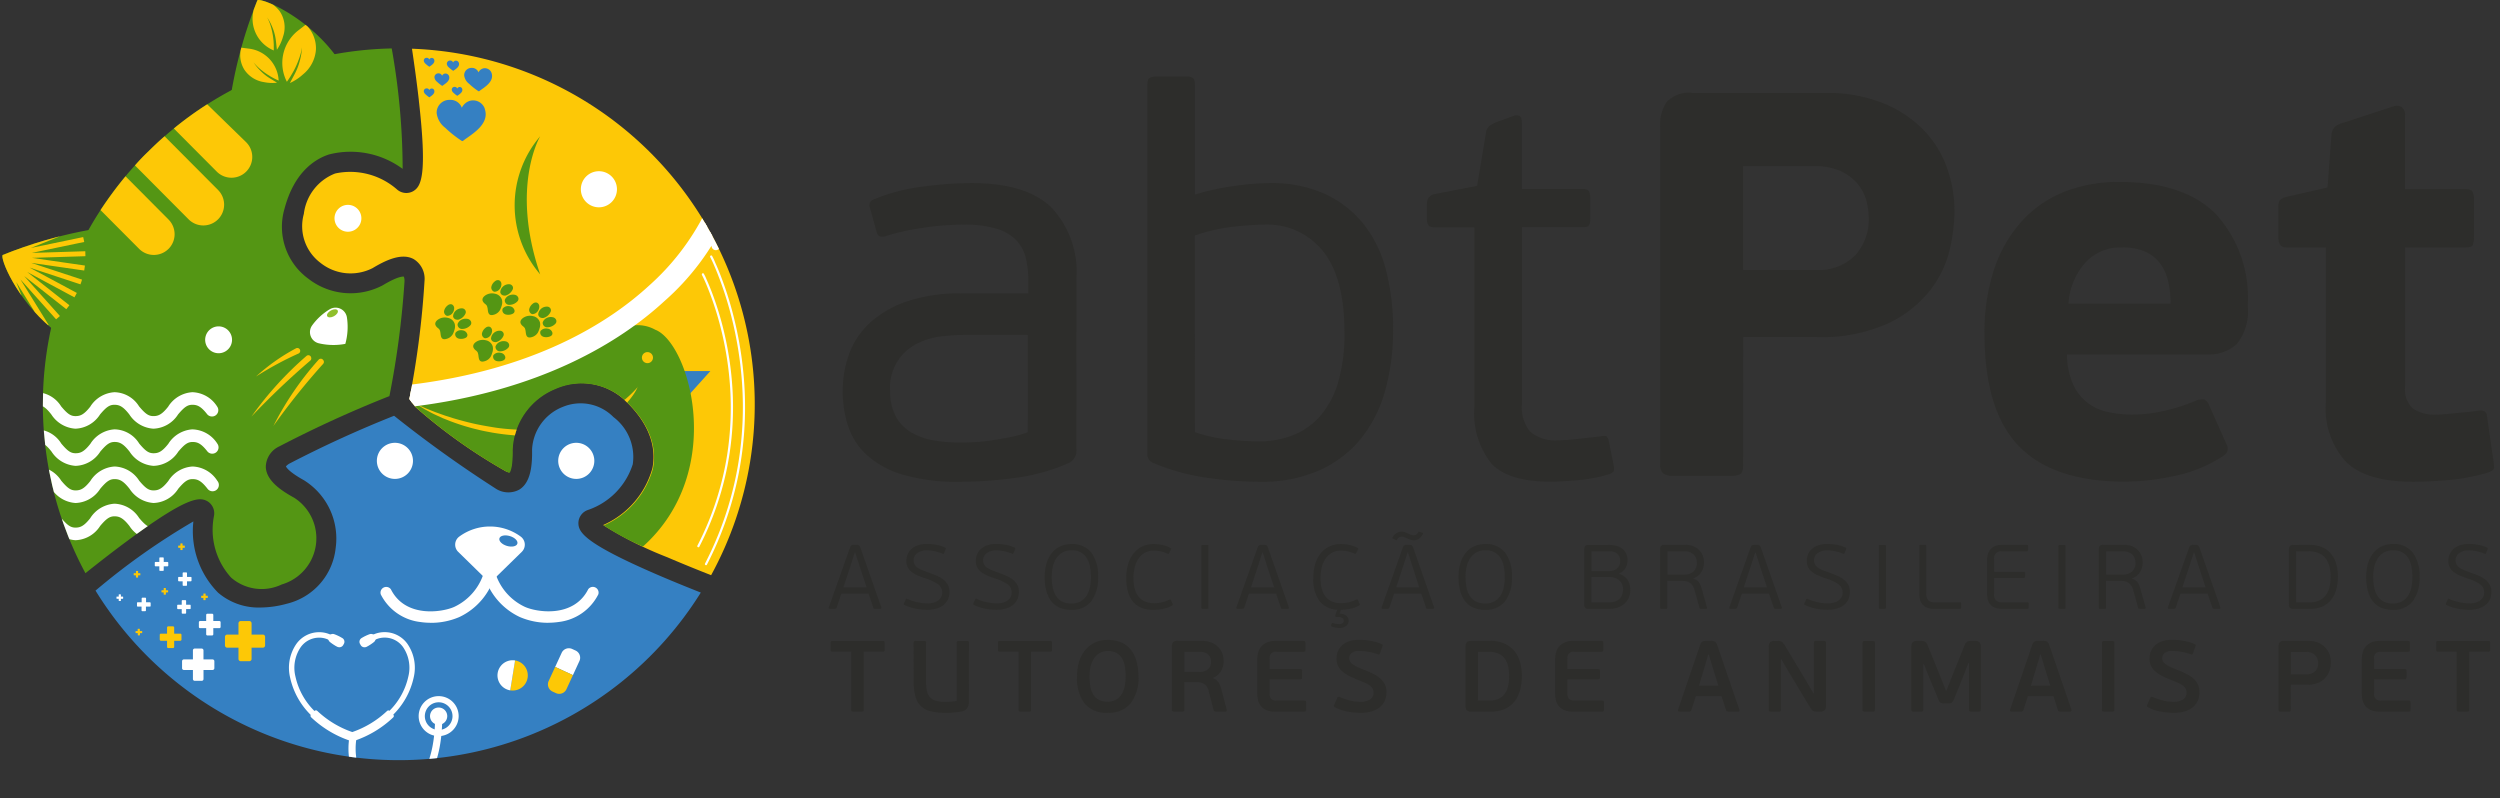 <svg xmlns="http://www.w3.org/2000/svg" xmlns:xlink="http://www.w3.org/1999/xlink" width="174.376" height="55.688" viewBox="0 0 174.376 55.688"><rect x="0" y="0" width="174.376" height="55.688" fill="#333333" stroke="none"/><defs><clipPath id="clip-path"><path id="Caminho_97" data-name="Caminho 97" d="M293.806,222.4a33.029,33.029,0,0,1-13.663,4.647l-.362.048.275.357.009.009a37.446,37.446,0,0,0,6.226,4.433.894.894,0,0,0,.3.118c.055-.075.23-.406.211-1.566a4.791,4.791,0,0,1,3-4.28,4.48,4.48,0,0,1,5.055,1.007c1.819,1.814,1.944,3.478,1.729,4.554a6.108,6.108,0,0,1-3.435,3.961,18.39,18.39,0,0,0,2.736,1.472c5.864-5.264,3.249-14.166.877-15.118a3.56,3.56,0,0,0-1.347-.328,2.283,2.283,0,0,0-1.608.684" transform="translate(-279.781 -221.715)" fill="none"></path></clipPath><clipPath id="clip-path-2"><rect id="Ret&#xE2;ngulo_2" data-name="Ret&#xE2;ngulo 2" width="174.376" height="55.652" fill="none"></rect></clipPath><clipPath id="clip-path-3"><path id="Caminho_112" data-name="Caminho 112" d="M47.734,34.554A24.837,24.837,0,0,0,32.1,70.369c.766-.612,1.783-1.41,2.827-2.185,4.258-3.163,5.112-3.147,5.672-2.838a.98.98,0,0,1,.465,1.035,4.953,4.953,0,0,0,1.2,4.3,3.243,3.243,0,0,0,3.527.474,3.356,3.356,0,0,0,.867-6.048c-.911-.5-1.96-1.2-1.979-2.168a1.606,1.606,0,0,1,.93-1.408,81.706,81.706,0,0,1,7.692-3.514A62.035,62.035,0,0,0,54.357,50a.892.892,0,0,0-.048-.319c-.092-.01-.467,0-1.461.6a4.79,4.79,0,0,1-5.206-.457,4.48,4.48,0,0,1-1.655-4.882c.662-2.483,2.04-3.423,3.08-3.775a6.114,6.114,0,0,1,5.159,1,48.244,48.244,0,0,0-.762-8.4,24.835,24.835,0,0,0-5.731.782" transform="translate(-29.134 -33.772)" fill="none"></path></clipPath><clipPath id="clip-path-5"><path id="Caminho_130" data-name="Caminho 130" d="M7.748,150.315l-.076.077h0a30.771,30.771,0,0,0-6.044,1.748c-.194.235.946,3.071,3.422,5.117h0l-.23,1.194,2.124.038a8.511,8.511,0,0,0,1.77.64c-.082-.228-.155-.46-.224-.694L9.907,154.2,8.6,149.638Z" transform="translate(-1.607 -149.638)" fill="none"></path></clipPath><clipPath id="clip-path-6"><path id="Caminho_134" data-name="Caminho 134" d="M158.658.857a31.072,31.072,0,0,0-1.844,6.59,8.367,8.367,0,0,0,4.8.377,8.176,8.176,0,0,1,4.048.166C164.547,3.221,159.55.836,158.75.836a.15.15,0,0,0-.092.021" transform="translate(-156.814 -0.836)" fill="none"></path></clipPath><clipPath id="clip-path-7"><path id="Caminho_144" data-name="Caminho 144" d="M97.473,274.89a3.373,3.373,0,0,0-2.149,2.974c.018,1.041-.068,2.3-.894,2.8a1.606,1.606,0,0,1-1.684-.1A84.677,84.677,0,0,1,85.7,275.51a79.141,79.141,0,0,0-7.292,3.331.893.893,0,0,0-.252.2c.037.085.237.4,1.252.963a4.791,4.791,0,0,1,2.217,4.733,4.481,4.481,0,0,1-3.393,3.881,7.123,7.123,0,0,1-1.865.268,4.336,4.336,0,0,1-2.946-1.039,6.115,6.115,0,0,1-1.721-4.966,47.87,47.87,0,0,0-6.825,4.826,24.828,24.828,0,0,0,42.22.137c-.906-.357-2.083-.833-3.253-1.342-4.864-2.115-5.277-2.864-5.287-3.5a.98.98,0,0,1,.666-.92,4.952,4.952,0,0,0,3.125-3.184A3.481,3.481,0,0,0,101,275.6a3.519,3.519,0,0,0-2.312-.968,3.086,3.086,0,0,0-1.214.256" transform="translate(-64.876 -274.634)" fill="none"></path></clipPath><clipPath id="clip-path-8"><path id="Caminho_146" data-name="Caminho 146" d="M213.5,37.5c.6,5.27.158,6-.39,6.33a.98.98,0,0,1-1.129-.117,4.953,4.953,0,0,0-4.32-1.115,3.455,3.455,0,0,0-2.18,2.813,3.2,3.2,0,0,0,1.147,3.41,3.373,3.373,0,0,0,3.65.375c.893-.536,2.026-1.091,2.869-.624a1.606,1.606,0,0,1,.751,1.511,61.864,61.864,0,0,1-1.058,8.246,6.942,6.942,0,0,0,.429.562,37.447,37.447,0,0,0,6.226,4.433.893.893,0,0,0,.3.118c.055-.075.23-.406.211-1.566a4.791,4.791,0,0,1,3-4.28,4.48,4.48,0,0,1,5.056,1.007c1.819,1.814,1.945,3.478,1.729,4.554a6.108,6.108,0,0,1-3.435,3.961,26.4,26.4,0,0,0,4.47,2.245c1.126.483,2.231.927,3.061,1.253a24.829,24.829,0,0,0-20.866-36.722c.146.977.331,2.286.481,3.606" transform="translate(-205.382 -33.891)" fill="none"></path></clipPath></defs><g id="Grupo_427" data-name="Grupo 427" transform="translate(-502 116)"><path id="Caminho_1" data-name="Caminho 1" d="M588.534,143.713a.95.95,0,0,1-.571.99,13.454,13.454,0,0,1-3.714,1.028,29.048,29.048,0,0,1-3.828.267,13.343,13.343,0,0,1-4.057-.515,6.413,6.413,0,0,1-2.495-1.394,4.77,4.77,0,0,1-1.276-2.025,7.941,7.941,0,0,1-.362-2.407,7.579,7.579,0,0,1,.438-2.54,5.456,5.456,0,0,1,1.428-2.177,7.322,7.322,0,0,1,2.571-1.509,11.41,11.41,0,0,1,3.866-.573h4.647v-.831a7.026,7.026,0,0,0-.171-1.625,2.721,2.721,0,0,0-.667-1.247,3.178,3.178,0,0,0-1.39-.812,7.807,7.807,0,0,0-2.3-.283,18.932,18.932,0,0,0-2.838.228,16.351,16.351,0,0,0-2.457.533.94.94,0,0,1-.495.076q-.191-.038-.267-.343l-.457-1.638a.51.51,0,0,1-.019-.362c.038-.114.158-.209.362-.286a12.93,12.93,0,0,1,3.314-.857,26.243,26.243,0,0,1,3.428-.248q3.808,0,5.561,1.695a6.555,6.555,0,0,1,1.752,4.933Zm-3.39-7.961h-4.418a15.228,15.228,0,0,0-1.581.1,4.924,4.924,0,0,0-1.7.5,3.39,3.39,0,0,0-1.9,3.333,3.6,3.6,0,0,0,.381,1.733,2.866,2.866,0,0,0,1.028,1.1,4.523,4.523,0,0,0,1.523.571,9.931,9.931,0,0,0,1.9.171q.343,0,.9-.019a11.388,11.388,0,0,0,1.219-.114q.666-.095,1.352-.229a8.048,8.048,0,0,0,1.295-.362Z" transform="translate(-11.454 -228.393)" fill="#2d2d2b"></path><path id="Caminho_2" data-name="Caminho 2" d="M796.285,70.452a15.783,15.783,0,0,1-.552,4.285,9.26,9.26,0,0,1-1.695,3.371,7.866,7.866,0,0,1-2.895,2.209,9.927,9.927,0,0,1-4.152.8,25.666,25.666,0,0,1-3.733-.286,14.954,14.954,0,0,1-3.657-1.009.647.647,0,0,1-.457-.686V53.426q0-.38.152-.476a.879.879,0,0,1,.457-.1h2.133a.778.778,0,0,1,.438.1q.133.1.133.476v7.656a17.206,17.206,0,0,1,2.685-.59,18.335,18.335,0,0,1,2.533-.209,9.018,9.018,0,0,1,3.866.762,7.447,7.447,0,0,1,2.685,2.095,8.572,8.572,0,0,1,1.562,3.219,16.107,16.107,0,0,1,.495,4.094m-13.826,7.2a10.626,10.626,0,0,0,2.324.514,19.822,19.822,0,0,0,2.133.133,6.451,6.451,0,0,0,2.4-.438,4.9,4.9,0,0,0,1.9-1.352,6.322,6.322,0,0,0,1.238-2.342,12.021,12.021,0,0,0,.438-3.485q0-3.771-1.485-5.637a4.967,4.967,0,0,0-4.114-1.866q-.724,0-2.057.133a12.461,12.461,0,0,0-2.78.628Z" transform="translate(-197.114 -163.512)" fill="#2d2d2b"></path><path id="Caminho_3" data-name="Caminho 3" d="M969.534,87.029q-.343,0-.438-.154a.723.723,0,0,1-.1-.386V85.369a.642.642,0,0,1,.533-.656l2.971-.579.609-3.657a.816.816,0,0,1,.228-.5,3.121,3.121,0,0,1,.457-.267l1.257-.457a.516.516,0,0,1,.419.019c.1.064.152.223.152.476v4.609h4.228q.343,0,.438.155a.81.81,0,0,1,.1.425v1.545a.7.7,0,0,1-.1.425q-.1.116-.438.116h-4.228V99.37a2.64,2.64,0,0,0,.59,1.923,2.7,2.7,0,0,0,1.962.59q.494,0,1.391-.1t1.542-.171q.343-.076.438.019a.552.552,0,0,1,.134.285l.343,1.692a1.357,1.357,0,0,1,.019.376c-.013.1-.121.188-.324.263a10.8,10.8,0,0,1-2.324.432q-1.219.094-1.752.094-2.971,0-4.152-1.273a5.629,5.629,0,0,1-1.181-3.934V87.029Z" transform="translate(-367.469 -187.174)" fill="#2d2d2b"></path><path id="Caminho_4" data-name="Caminho 4" d="M1133.126,89.88q0,.534-.171.667a1.352,1.352,0,0,1-.743.133h-4a1.047,1.047,0,0,1-.666-.171.778.778,0,0,1-.209-.628V66.3a2.826,2.826,0,0,1,.457-1.695,2.152,2.152,0,0,1,1.828-.628h9.332a10.405,10.405,0,0,1,3.714.628,8.318,8.318,0,0,1,2.818,1.733,7.35,7.35,0,0,1,1.771,2.628,8.956,8.956,0,0,1,.61,3.352,12.506,12.506,0,0,1-.3,2.457,7.445,7.445,0,0,1-1.314,2.857,8.127,8.127,0,0,1-2.933,2.381,11.243,11.243,0,0,1-5.123.99h-5.066Zm8.76-17.178a4.983,4.983,0,0,0-.152-1.162,3.058,3.058,0,0,0-.59-1.181,3.354,3.354,0,0,0-1.181-.914,4.3,4.3,0,0,0-1.885-.362h-4.952v7.237h4.99a3.6,3.6,0,0,0,2.857-1.048,3.773,3.773,0,0,0,.914-2.571" transform="translate(-509.541 -173.494)" fill="#2d2d2b"></path><path id="Caminho_5" data-name="Caminho 5" d="M1357.049,124.422q4.456,0,6.684,2.228a8.635,8.635,0,0,1,2.228,6.38,3.7,3.7,0,0,1-.762,2.7,2.917,2.917,0,0,1-2.095.724h-9.751a5.306,5.306,0,0,0,.4,2.019,3.371,3.371,0,0,0,2.4,1.981,7.782,7.782,0,0,0,1.771.191,9.863,9.863,0,0,0,2.247-.267,13.051,13.051,0,0,0,2.133-.686,1.181,1.181,0,0,1,.628-.1.663.663,0,0,1,.324.362l1.219,2.742a.642.642,0,0,1,.057.533,1.055,1.055,0,0,1-.4.381,9.7,9.7,0,0,1-3.275,1.314,16.617,16.617,0,0,1-3.466.4q-4.99,0-7.389-2.476t-2.4-7.846a13.88,13.88,0,0,1,.667-4.475,9.42,9.42,0,0,1,1.9-3.333,8.011,8.011,0,0,1,2.971-2.076,10.29,10.29,0,0,1,3.9-.7m.114,4.571a3.271,3.271,0,0,0-2.552,1.1,4.716,4.716,0,0,0-1.143,2.819h7.123a6.757,6.757,0,0,0-.172-1.562,3.357,3.357,0,0,0-.552-1.238,2.661,2.661,0,0,0-1.028-.819,3.958,3.958,0,0,0-1.676-.3" transform="translate(-707.182 -227.728)" fill="#2d2d2b"></path><path id="Caminho_6" data-name="Caminho 6" d="M1562.143,97.9q0,.17-.419.321a13.95,13.95,0,0,1-2.818.529q-1.41.112-2.4.113-3.276,0-4.685-1.39a5.5,5.5,0,0,1-1.409-4.095V82.524h-2.666q-.42,0-.533-.21a1.058,1.058,0,0,1-.114-.514V79.743a.958.958,0,0,1,.1-.514.99.99,0,0,1,.514-.248l2.818-.647.267-3.58a.955.955,0,0,1,.248-.647,1.525,1.525,0,0,1,.629-.3l3.5-1.143a.664.664,0,0,1,.552.076.72.72,0,0,1,.209.61v5.1h4.19q.419,0,.514.171a.99.99,0,0,1,.1.476v2.7a1.465,1.465,0,0,1-.076.552c-.051.114-.229.171-.533.171h-4.19V92.23a1.816,1.816,0,0,0,.552,1.529,2.714,2.714,0,0,0,1.657.42q.266,0,.647-.038l.781-.076q.4-.037.781-.076t.648-.076q.609-.114.648.38l.457,3.174a3.208,3.208,0,0,1,.038.434" transform="translate(-886.185 -181.259)" fill="#2d2d2b"></path><path id="Caminho_7" data-name="Caminho 7" d="M565.965,375.265a.265.265,0,0,1-.08-.009q-.029-.01-.048-.073l-.337-.979h-1.888q-.019.045-.067.188l-.1.305q-.054.162-.1.3t-.067.184a.108.108,0,0,1-.114.083H562.8a.066.066,0,0,1-.067-.032.088.088,0,0,1,0-.07l1.468-4.138a.43.43,0,0,1,.1-.175.315.315,0,0,1,.178-.048h.165a.3.3,0,0,1,.2.048.45.45,0,0,1,.1.175l1.449,4.138a.091.091,0,0,1,0,.067c-.008.023-.03.035-.064.035Zm-1.081-2.956-.311-.966h-.032l-.3.941-.49,1.481h1.615Z" transform="translate(-2.922 -448.801)" fill="#2d2d2b"></path><path id="Caminho_8" data-name="Caminho 8" d="M616.882,373.54a1.179,1.179,0,0,1-.114.534,1.112,1.112,0,0,1-.321.388,1.425,1.425,0,0,1-.493.238,2.371,2.371,0,0,1-.636.079q-.165,0-.366-.016a3.44,3.44,0,0,1-.407-.057,3.871,3.871,0,0,1-.416-.108,2.522,2.522,0,0,1-.394-.162q-.064-.032-.025-.108l.127-.28c.017-.042.049-.053.1-.032a2.8,2.8,0,0,0,.343.137,3.384,3.384,0,0,0,.369.1q.184.038.359.06a2.548,2.548,0,0,0,.321.022,1.8,1.8,0,0,0,.4-.044,1.007,1.007,0,0,0,.337-.14.732.732,0,0,0,.229-.242.71.71,0,0,0-.2-.906,3.084,3.084,0,0,0-.849-.4,5.815,5.815,0,0,1-.607-.232,1.823,1.823,0,0,1-.426-.261.932.932,0,0,1-.251-.324,1.026,1.026,0,0,1-.083-.429,1.153,1.153,0,0,1,.1-.47,1.02,1.02,0,0,1,.28-.372,1.318,1.318,0,0,1,.448-.242,1.963,1.963,0,0,1,.607-.086,3.655,3.655,0,0,1,.636.057,2.523,2.523,0,0,1,.636.2.066.066,0,0,1,.038.1l-.121.3c-.021.034-.047.045-.076.032a3.215,3.215,0,0,0-.6-.187,2.737,2.737,0,0,0-.525-.054,1.073,1.073,0,0,0-.661.191.6.6,0,0,0-.254.5.587.587,0,0,0,.07.3.7.7,0,0,0,.21.219,1.654,1.654,0,0,0,.35.181q.21.083.489.184t.544.216a1.947,1.947,0,0,1,.436.267,1.16,1.16,0,0,1,.292.359,1.05,1.05,0,0,1,.108.493" transform="translate(-48.659 -448.246)" fill="#2d2d2b"></path><path id="Caminho_9" data-name="Caminho 9" d="M664.039,373.54a1.178,1.178,0,0,1-.115.534,1.11,1.11,0,0,1-.321.388,1.424,1.424,0,0,1-.493.238,2.373,2.373,0,0,1-.636.079q-.166,0-.365-.016a3.444,3.444,0,0,1-.407-.057,3.869,3.869,0,0,1-.416-.108,2.536,2.536,0,0,1-.394-.162q-.064-.032-.025-.108l.127-.28q.026-.064.1-.032a2.819,2.819,0,0,0,.343.137,3.385,3.385,0,0,0,.369.1q.184.038.359.06a2.552,2.552,0,0,0,.321.022,1.8,1.8,0,0,0,.4-.044,1,1,0,0,0,.337-.14.731.731,0,0,0,.229-.242.71.71,0,0,0-.2-.906,3.085,3.085,0,0,0-.849-.4,5.836,5.836,0,0,1-.607-.232,1.832,1.832,0,0,1-.426-.261.931.931,0,0,1-.251-.324,1.024,1.024,0,0,1-.083-.429,1.155,1.155,0,0,1,.1-.47,1.022,1.022,0,0,1,.28-.372,1.319,1.319,0,0,1,.448-.242,1.963,1.963,0,0,1,.607-.086,3.657,3.657,0,0,1,.636.057,2.527,2.527,0,0,1,.636.2.066.066,0,0,1,.038.1l-.121.3q-.032.051-.076.032a3.212,3.212,0,0,0-.6-.187,2.736,2.736,0,0,0-.524-.054,1.072,1.072,0,0,0-.661.191.6.6,0,0,0-.254.5.587.587,0,0,0,.07.3.7.7,0,0,0,.21.219,1.659,1.659,0,0,0,.35.181q.21.083.489.184t.543.216a1.95,1.95,0,0,1,.436.267,1.165,1.165,0,0,1,.292.359,1.051,1.051,0,0,1,.108.493" transform="translate(-90.972 -448.246)" fill="#2d2d2b"></path><path id="Caminho_10" data-name="Caminho 10" d="M713.113,372.528a2.7,2.7,0,0,1-.474,1.71,1.681,1.681,0,0,1-1.4.6,1.979,1.979,0,0,1-.817-.156,1.484,1.484,0,0,1-.575-.451,2.023,2.023,0,0,1-.343-.721,3.7,3.7,0,0,1-.114-.96,3.233,3.233,0,0,1,.137-.982,2.1,2.1,0,0,1,.381-.721,1.609,1.609,0,0,1,.588-.445,1.842,1.842,0,0,1,.756-.153,1.657,1.657,0,0,1,1.392.6,2.671,2.671,0,0,1,.47,1.678m-.5.019a3.95,3.95,0,0,0-.06-.7,1.77,1.77,0,0,0-.213-.594,1.169,1.169,0,0,0-.413-.413,1.273,1.273,0,0,0-.661-.156,1.215,1.215,0,0,0-1.058.55,1.775,1.775,0,0,0-.248.588,3.061,3.061,0,0,0-.08.706,3.853,3.853,0,0,0,.067.741,1.714,1.714,0,0,0,.226.591,1.134,1.134,0,0,0,.419.394,1.348,1.348,0,0,0,.655.143,1.282,1.282,0,0,0,.652-.153,1.188,1.188,0,0,0,.423-.41,1.778,1.778,0,0,0,.226-.591,3.556,3.556,0,0,0,.067-.7" transform="translate(-134.522 -448.301)" fill="#2d2d2b"></path><path id="Caminho_11" data-name="Caminho 11" d="M766.784,374.434a2.2,2.2,0,0,0,.547-.067,2.8,2.8,0,0,0,.5-.181c.042-.017.072-.019.089-.006a.117.117,0,0,1,.038.051l.1.223a.133.133,0,0,1,.022.089.118.118,0,0,1-.048.051,1.647,1.647,0,0,1-.334.153,3.02,3.02,0,0,1-.35.092,2.479,2.479,0,0,1-.343.044q-.168.01-.308.01a2.145,2.145,0,0,1-.782-.134,1.485,1.485,0,0,1-.585-.407,1.828,1.828,0,0,1-.369-.693,3.462,3.462,0,0,1-.127-1,3.248,3.248,0,0,1,.137-.976,2.172,2.172,0,0,1,.388-.741,1.725,1.725,0,0,1,.6-.47,1.791,1.791,0,0,1,.775-.165,3.3,3.3,0,0,1,.566.051,2.192,2.192,0,0,1,.617.216.08.08,0,0,1,.045.041c.008.019,0,.048-.019.086l-.121.241a.135.135,0,0,1-.038.044c-.013.009-.034.007-.063-.006a2.177,2.177,0,0,0-.483-.165,2.347,2.347,0,0,0-.483-.051,1.234,1.234,0,0,0-.642.159,1.34,1.34,0,0,0-.439.419,1.9,1.9,0,0,0-.254.6,3.024,3.024,0,0,0-.083.712,3.207,3.207,0,0,0,.073.706,1.526,1.526,0,0,0,.245.563,1.166,1.166,0,0,0,.448.372,1.549,1.549,0,0,0,.677.134" transform="translate(-184.277 -448.357)" fill="#2d2d2b"></path><path id="Caminho_12" data-name="Caminho 12" d="M816.249,375.36a.112.112,0,0,1-.07.016h-.318a.111.111,0,0,1-.07-.016.086.086,0,0,1-.019-.067v-4.285a.086.086,0,0,1,.019-.067.113.113,0,0,1,.07-.016h.318a.114.114,0,0,1,.07.016.086.086,0,0,1,.019.067v4.285a.086.086,0,0,1-.019.067" transform="translate(-229.979 -448.912)" fill="#2d2d2b"></path><path id="Caminho_13" data-name="Caminho 13" d="M842.722,375.265a.266.266,0,0,1-.08-.009c-.019-.006-.035-.031-.048-.073l-.337-.979H840.37q-.019.045-.067.188l-.1.305q-.054.162-.1.3c-.032.093-.054.155-.067.184a.109.109,0,0,1-.115.083h-.362a.066.066,0,0,1-.067-.032.087.087,0,0,1,0-.07l1.468-4.138a.432.432,0,0,1,.1-.175.315.315,0,0,1,.178-.048h.165a.3.3,0,0,1,.2.048.448.448,0,0,1,.1.175l1.449,4.138a.091.091,0,0,1,0,.067c-.009.023-.03.035-.063.035Zm-1.081-2.956-.311-.966H841.3l-.3.941-.489,1.481h1.615Z" transform="translate(-251.252 -448.801)" fill="#2d2d2b"></path><path id="Caminho_14" data-name="Caminho 14" d="M894.156,375.333a.464.464,0,0,1,.14.321.452.452,0,0,1-.038.178.465.465,0,0,1-.115.159.635.635,0,0,1-.2.118.8.8,0,0,1-.292.048,1.465,1.465,0,0,1-.311-.032,1.031,1.031,0,0,1-.235-.076.061.061,0,0,1-.038-.089l.045-.115c.013-.03.026-.045.041-.045a.15.15,0,0,1,.054.013,1.034,1.034,0,0,0,.2.057,1.076,1.076,0,0,0,.194.019.427.427,0,0,0,.267-.067.215.215,0,0,0,.083-.175.2.2,0,0,0-.118-.191.589.589,0,0,0-.283-.063h-.086a.081.081,0,0,1-.054-.013c-.034-.009-.051-.027-.051-.054a.308.308,0,0,1,.013-.086l.127-.356a1.647,1.647,0,0,1-1.23-.591,2.543,2.543,0,0,1-.442-1.634,3.242,3.242,0,0,1,.137-.976,2.173,2.173,0,0,1,.388-.741,1.725,1.725,0,0,1,.6-.47,1.791,1.791,0,0,1,.776-.165,3.3,3.3,0,0,1,.566.051,2.192,2.192,0,0,1,.617.216.078.078,0,0,1,.045.041c.008.019,0,.048-.019.086l-.121.242a.137.137,0,0,1-.038.044q-.019.013-.064-.006a2.177,2.177,0,0,0-.483-.165,2.346,2.346,0,0,0-.483-.051,1.235,1.235,0,0,0-.642.159,1.338,1.338,0,0,0-.438.419,1.9,1.9,0,0,0-.254.6,3.027,3.027,0,0,0-.083.712,3.2,3.2,0,0,0,.073.706,1.527,1.527,0,0,0,.245.563,1.164,1.164,0,0,0,.448.372,1.547,1.547,0,0,0,.677.134,2.2,2.2,0,0,0,.547-.067,2.8,2.8,0,0,0,.5-.181c.042-.017.072-.019.089-.006a.117.117,0,0,1,.038.051l.1.223c.021.042.029.072.022.089a.117.117,0,0,1-.047.051,1.9,1.9,0,0,1-.645.235,4.373,4.373,0,0,1-.626.064l-.089.273a.709.709,0,0,1,.49.169" transform="translate(-298.223 -448.357)" fill="#2d2d2b"></path><path id="Caminho_15" data-name="Caminho 15" d="M941.307,367.213a.263.263,0,0,1-.079-.009c-.019-.006-.035-.031-.048-.073l-.337-.979h-1.888q-.019.044-.067.188l-.1.305q-.054.162-.1.3t-.066.184a.109.109,0,0,1-.115.083h-.362a.067.067,0,0,1-.067-.032.088.088,0,0,1,0-.07l1.469-4.138a.429.429,0,0,1,.1-.175.314.314,0,0,1,.178-.048h.165a.3.3,0,0,1,.2.048.443.443,0,0,1,.1.175l1.449,4.138a.09.09,0,0,1,0,.067c-.009.023-.03.035-.064.035Zm-.979-4.78a.71.71,0,0,1-.232-.038q-.111-.038-.216-.086t-.207-.086a.574.574,0,0,0-.2-.038.353.353,0,0,0-.182.051.379.379,0,0,0-.137.14.094.094,0,0,1-.041.041q-.022.01-.067-.016l-.159-.07a.133.133,0,0,1-.057-.038q-.012-.019.006-.057a.905.905,0,0,1,.28-.3.658.658,0,0,1,.369-.108.627.627,0,0,1,.219.041q.111.041.216.089t.2.086a.493.493,0,0,0,.184.038.337.337,0,0,0,.318-.191c.013-.03.024-.047.035-.051a.112.112,0,0,1,.061.006l.184.057q.089.032.057.083a.942.942,0,0,1-.264.334.594.594,0,0,1-.365.111m-.1,1.824-.311-.966h-.032l-.3.941-.49,1.481H940.7Z" transform="translate(-339.711 -440.749)" fill="#2d2d2b"></path><path id="Caminho_16" data-name="Caminho 16" d="M994.14,372.528a2.7,2.7,0,0,1-.474,1.71,1.68,1.68,0,0,1-1.4.6,1.979,1.979,0,0,1-.817-.156,1.485,1.485,0,0,1-.576-.451,2.018,2.018,0,0,1-.343-.721,3.7,3.7,0,0,1-.115-.96,3.229,3.229,0,0,1,.137-.982,2.1,2.1,0,0,1,.381-.721,1.609,1.609,0,0,1,.588-.445,1.841,1.841,0,0,1,.756-.153,1.657,1.657,0,0,1,1.392.6,2.671,2.671,0,0,1,.47,1.678m-.5.019a3.944,3.944,0,0,0-.061-.7,1.763,1.763,0,0,0-.213-.594,1.172,1.172,0,0,0-.413-.413,1.272,1.272,0,0,0-.661-.156,1.215,1.215,0,0,0-1.058.55,1.773,1.773,0,0,0-.248.588,3.064,3.064,0,0,0-.079.706,3.833,3.833,0,0,0,.067.741,1.714,1.714,0,0,0,.226.591,1.135,1.135,0,0,0,.42.394,1.349,1.349,0,0,0,.655.143,1.283,1.283,0,0,0,.652-.153,1.187,1.187,0,0,0,.423-.41,1.782,1.782,0,0,0,.226-.591,3.537,3.537,0,0,0,.067-.7" transform="translate(-386.683 -448.301)" fill="#2d2d2b"></path><path id="Caminho_17" data-name="Caminho 17" d="M1078.254,372.831a1.024,1.024,0,0,1,.607.458,1.084,1.084,0,0,1,.13.324,1.588,1.588,0,0,1,.038.343,1.292,1.292,0,0,1-.108.534,1.239,1.239,0,0,1-.3.413,1.332,1.332,0,0,1-.448.267,1.634,1.634,0,0,1-.566.1h-1.494a.324.324,0,0,1-.229-.067.3.3,0,0,1-.07-.226v-3.865a.339.339,0,0,1,.064-.222.3.3,0,0,1,.235-.076l1.424-.006a1.984,1.984,0,0,1,.512.063,1.209,1.209,0,0,1,.413.194.894.894,0,0,1,.273.337,1.138,1.138,0,0,1,.1.493,1.017,1.017,0,0,1-.146.531.919.919,0,0,1-.439.372Zm-1.939-.191h1.214a1.16,1.16,0,0,0,.254-.032.755.755,0,0,0,.258-.111.672.672,0,0,0,.2-.218.7.7,0,0,0,.083-.361.635.635,0,0,0-.194-.478.741.741,0,0,0-.537-.187h-1.278Zm2.206,1.271a.816.816,0,0,0-.251-.62,1.018,1.018,0,0,0-.728-.238h-1.227v1.761h1.233a1.162,1.162,0,0,0,.49-.089.806.806,0,0,0,.3-.226.759.759,0,0,0,.146-.3,1.27,1.27,0,0,0,.038-.292" transform="translate(-463.314 -448.801)" fill="#2d2d2b"></path><path id="Caminho_18" data-name="Caminho 18" d="M1129.686,373.161a.742.742,0,0,1,.385.254,1.343,1.343,0,0,1,.187.407l.375,1.348a.084.084,0,0,1,0,.064c-.009.021-.032.032-.07.032h-.35a.2.2,0,0,1-.057-.009c-.021-.006-.036-.026-.044-.06l-.344-1.233a1.1,1.1,0,0,0-.143-.321.7.7,0,0,0-.2-.2.745.745,0,0,0-.254-.1,1.484,1.484,0,0,0-.3-.029h-1v1.869a.087.087,0,0,1-.019.067.113.113,0,0,1-.07.016h-.324a.112.112,0,0,1-.07-.016.085.085,0,0,1-.019-.067V371.1a.34.34,0,0,1,.064-.223.294.294,0,0,1,.235-.076h1.443a1.527,1.527,0,0,1,.547.092,1.211,1.211,0,0,1,.413.257,1.129,1.129,0,0,1,.264.391,1.3,1.3,0,0,1,.092.493,1.235,1.235,0,0,1-.191.68,1.04,1.04,0,0,1-.553.426Zm.242-1.1a.959.959,0,0,0-.048-.3.675.675,0,0,0-.153-.258.75.75,0,0,0-.27-.178,1.07,1.07,0,0,0-.4-.067h-1.176v1.621h1.138a.918.918,0,0,0,.69-.229.819.819,0,0,0,.22-.591" transform="translate(-509.572 -448.801)" fill="#2d2d2b"></path><path id="Caminho_19" data-name="Caminho 19" d="M1177.405,375.265a.266.266,0,0,1-.079-.009q-.028-.01-.047-.073l-.337-.979h-1.888q-.019.045-.066.188l-.1.305q-.054.162-.1.3t-.067.184a.109.109,0,0,1-.114.083h-.362a.066.066,0,0,1-.067-.032.086.086,0,0,1,0-.07l1.468-4.138a.427.427,0,0,1,.1-.175.314.314,0,0,1,.178-.048h.165a.3.3,0,0,1,.2.048.45.45,0,0,1,.1.175l1.449,4.138a.093.093,0,0,1,0,.067.06.06,0,0,1-.064.035Zm-1.08-2.956-.312-.966h-.032l-.305.941-.49,1.481h1.615Z" transform="translate(-551.557 -448.801)" fill="#2d2d2b"></path><path id="Caminho_20" data-name="Caminho 20" d="M1228.323,373.54a1.181,1.181,0,0,1-.114.534,1.11,1.11,0,0,1-.321.388,1.424,1.424,0,0,1-.493.238,2.372,2.372,0,0,1-.636.079q-.165,0-.365-.016a3.441,3.441,0,0,1-.407-.057,3.868,3.868,0,0,1-.417-.108,2.533,2.533,0,0,1-.394-.162c-.043-.021-.051-.057-.026-.108l.127-.28q.025-.064.1-.032a2.816,2.816,0,0,0,.343.137,3.394,3.394,0,0,0,.369.1q.184.038.359.06a2.554,2.554,0,0,0,.321.022,1.8,1.8,0,0,0,.4-.044,1,1,0,0,0,.337-.14.731.731,0,0,0,.229-.242.711.711,0,0,0-.2-.906,3.083,3.083,0,0,0-.849-.4,5.83,5.83,0,0,1-.607-.232,1.829,1.829,0,0,1-.426-.261.932.932,0,0,1-.251-.324,1.023,1.023,0,0,1-.083-.429,1.154,1.154,0,0,1,.1-.47,1.02,1.02,0,0,1,.28-.372,1.316,1.316,0,0,1,.448-.242,1.962,1.962,0,0,1,.607-.086,3.656,3.656,0,0,1,.635.057,2.525,2.525,0,0,1,.636.2.066.066,0,0,1,.038.1l-.121.3c-.021.034-.047.045-.076.032a3.214,3.214,0,0,0-.6-.187,2.736,2.736,0,0,0-.524-.054,1.073,1.073,0,0,0-.661.191.6.6,0,0,0-.254.5.587.587,0,0,0,.07.3.7.7,0,0,0,.21.219,1.661,1.661,0,0,0,.35.181q.21.083.49.184t.543.216a1.946,1.946,0,0,1,.435.267,1.165,1.165,0,0,1,.292.359,1.052,1.052,0,0,1,.108.493" transform="translate(-597.294 -448.246)" fill="#2d2d2b"></path><path id="Caminho_21" data-name="Caminho 21" d="M1276.315,375.36a.113.113,0,0,1-.07.016h-.318a.113.113,0,0,1-.07-.016.086.086,0,0,1-.019-.067v-4.285a.087.087,0,0,1,.019-.067.115.115,0,0,1,.07-.016h.318a.116.116,0,0,1,.07.016.088.088,0,0,1,.019.067v4.285a.087.087,0,0,1-.019.067" transform="translate(-642.788 -448.912)" fill="#2d2d2b"></path><path id="Caminho_22" data-name="Caminho 22" d="M1306.217,375.242a.078.078,0,0,1-.067.022h-1.812a1.269,1.269,0,0,1-.49-.083.8.8,0,0,1-.315-.226.872.872,0,0,1-.168-.337,1.609,1.609,0,0,1-.051-.41v-3.318a.079.079,0,0,1,.089-.089h.311a.079.079,0,0,1,.089.089v3.35a.6.6,0,0,0,.137.429.589.589,0,0,0,.442.143h1.767a.079.079,0,0,1,.067.022.116.116,0,0,1,.016.067v.267a.129.129,0,0,1-.016.073" transform="translate(-667.443 -448.8)" fill="#2d2d2b"></path><path id="Caminho_23" data-name="Caminho 23" d="M1352.244,375.292c-.013.019-.04.029-.082.029h-1.767a1.312,1.312,0,0,1-.5-.083.791.791,0,0,1-.318-.226.872.872,0,0,1-.168-.334,1.576,1.576,0,0,1-.051-.407V371.92a1.444,1.444,0,0,1,.057-.41.9.9,0,0,1,.181-.337.856.856,0,0,1,.321-.226,1.231,1.231,0,0,1,.477-.083h1.723c.042,0,.07.009.083.029a.157.157,0,0,1,.019.086v.222a.139.139,0,0,1-.019.086.11.11,0,0,1-.083.022H1350.4a.571.571,0,0,0-.423.133.561.561,0,0,0-.13.407v.89h2.066a.1.1,0,0,1,.076.022.137.137,0,0,1,.019.086v.21a.142.142,0,0,1-.019.08.086.086,0,0,1-.076.029h-2.066v1.17a.579.579,0,0,0,.124.388.538.538,0,0,0,.429.146h1.761a.1.1,0,0,1,.082.025.153.153,0,0,1,.019.089v.222a.155.155,0,0,1-.019.086" transform="translate(-708.757 -448.857)" fill="#2d2d2b"></path><path id="Caminho_24" data-name="Caminho 24" d="M1398.229,375.36a.112.112,0,0,1-.07.016h-.318a.112.112,0,0,1-.07-.016.086.086,0,0,1-.019-.067v-4.285a.087.087,0,0,1,.019-.067.114.114,0,0,1,.07-.016h.318a.114.114,0,0,1,.07.016.085.085,0,0,1,.019.067v4.285a.085.085,0,0,1-.019.067" transform="translate(-752.179 -448.912)" fill="#2d2d2b"></path><path id="Caminho_25" data-name="Caminho 25" d="M1427.545,373.161a.741.741,0,0,1,.384.254,1.334,1.334,0,0,1,.188.407l.375,1.348a.083.083,0,0,1,0,.064c-.009.021-.032.032-.07.032h-.349a.208.208,0,0,1-.057-.009c-.021-.006-.036-.026-.044-.06l-.343-1.233a1.1,1.1,0,0,0-.143-.321.7.7,0,0,0-.2-.2.747.747,0,0,0-.254-.1,1.483,1.483,0,0,0-.3-.029h-1v1.869a.087.087,0,0,1-.019.067.114.114,0,0,1-.07.016h-.324a.112.112,0,0,1-.07-.016.086.086,0,0,1-.019-.067V371.1a.339.339,0,0,1,.064-.223.3.3,0,0,1,.235-.076h1.443a1.523,1.523,0,0,1,.547.092,1.2,1.2,0,0,1,.413.257,1.126,1.126,0,0,1,.264.391,1.29,1.29,0,0,1,.092.493,1.237,1.237,0,0,1-.191.68,1.042,1.042,0,0,1-.553.426Zm.241-1.1a.958.958,0,0,0-.047-.3.679.679,0,0,0-.153-.258.749.749,0,0,0-.27-.178,1.068,1.068,0,0,0-.4-.067h-1.176v1.621h1.138a.918.918,0,0,0,.69-.229.819.819,0,0,0,.219-.591" transform="translate(-776.836 -448.801)" fill="#2d2d2b"></path><path id="Caminho_26" data-name="Caminho 26" d="M1475.263,375.265a.264.264,0,0,1-.079-.009c-.019-.006-.035-.031-.048-.073l-.337-.979h-1.888q-.019.045-.067.188l-.1.305q-.054.162-.1.3t-.067.184a.109.109,0,0,1-.115.083h-.362a.067.067,0,0,1-.067-.032.087.087,0,0,1,0-.07l1.469-4.138a.428.428,0,0,1,.1-.175.314.314,0,0,1,.178-.048h.165a.3.3,0,0,1,.2.048.455.455,0,0,1,.1.175l1.449,4.138a.09.09,0,0,1,0,.067c-.009.023-.03.035-.064.035Zm-1.081-2.956-.311-.966h-.032l-.305.941-.49,1.481h1.615Z" transform="translate(-818.821 -448.801)" fill="#2d2d2b"></path><path id="Caminho_27" data-name="Caminho 27" d="M1554.624,375.266a.323.323,0,0,1-.229-.067.3.3,0,0,1-.07-.226v-3.865a.338.338,0,0,1,.064-.222.3.3,0,0,1,.235-.076l1.119-.006a2.275,2.275,0,0,1,.868.153,1.633,1.633,0,0,1,.623.442,1.917,1.917,0,0,1,.378.7,3.073,3.073,0,0,1,.127.912,3.372,3.372,0,0,1-.118.918,1.976,1.976,0,0,1-.356.712,1.624,1.624,0,0,1-.6.461,2.058,2.058,0,0,1-.855.165Zm2.607-2.244a2.939,2.939,0,0,0-.076-.683,1.558,1.558,0,0,0-.251-.563,1.2,1.2,0,0,0-.467-.381,1.657,1.657,0,0,0-.718-.14h-.9v3.56h.928a1.592,1.592,0,0,0,.7-.137,1.206,1.206,0,0,0,.458-.375,1.524,1.524,0,0,0,.251-.566,3.14,3.14,0,0,0,.076-.715" transform="translate(-892.67 -448.801)" fill="#2d2d2b"></path><path id="Caminho_28" data-name="Caminho 28" d="M1610.468,372.528a2.7,2.7,0,0,1-.474,1.71,1.68,1.68,0,0,1-1.4.6,1.978,1.978,0,0,1-.817-.156,1.482,1.482,0,0,1-.575-.451,2.012,2.012,0,0,1-.343-.721,3.7,3.7,0,0,1-.115-.96,3.225,3.225,0,0,1,.137-.982,2.1,2.1,0,0,1,.381-.721,1.611,1.611,0,0,1,.588-.445,1.842,1.842,0,0,1,.756-.153,1.657,1.657,0,0,1,1.392.6,2.67,2.67,0,0,1,.47,1.678m-.5.019a3.967,3.967,0,0,0-.06-.7,1.774,1.774,0,0,0-.213-.594,1.169,1.169,0,0,0-.413-.413,1.274,1.274,0,0,0-.661-.156,1.215,1.215,0,0,0-1.058.55,1.776,1.776,0,0,0-.248.588,3.064,3.064,0,0,0-.079.706,3.823,3.823,0,0,0,.067.741,1.716,1.716,0,0,0,.225.591,1.137,1.137,0,0,0,.42.394,1.348,1.348,0,0,0,.655.143,1.284,1.284,0,0,0,.652-.153,1.188,1.188,0,0,0,.423-.41,1.782,1.782,0,0,0,.226-.591,3.537,3.537,0,0,0,.066-.7" transform="translate(-939.703 -448.301)" fill="#2d2d2b"></path><path id="Caminho_29" data-name="Caminho 29" d="M1664,373.54a1.181,1.181,0,0,1-.114.534,1.11,1.11,0,0,1-.321.388,1.422,1.422,0,0,1-.492.238,2.373,2.373,0,0,1-.636.079c-.11,0-.232-.005-.365-.016a3.441,3.441,0,0,1-.407-.057,3.857,3.857,0,0,1-.416-.108,2.532,2.532,0,0,1-.394-.162c-.042-.021-.051-.057-.025-.108l.127-.28c.017-.042.049-.053.095-.032a2.816,2.816,0,0,0,.344.137,3.39,3.39,0,0,0,.369.1q.184.038.359.06a2.558,2.558,0,0,0,.322.022,1.8,1.8,0,0,0,.4-.044,1.006,1.006,0,0,0,.337-.14.733.733,0,0,0,.229-.242.711.711,0,0,0-.2-.906,3.082,3.082,0,0,0-.849-.4,5.86,5.86,0,0,1-.607-.232,1.835,1.835,0,0,1-.426-.261.932.932,0,0,1-.251-.324,1.029,1.029,0,0,1-.083-.429,1.15,1.15,0,0,1,.1-.47,1.024,1.024,0,0,1,.28-.372,1.321,1.321,0,0,1,.448-.242,1.963,1.963,0,0,1,.607-.086,3.659,3.659,0,0,1,.636.057,2.526,2.526,0,0,1,.635.2.066.066,0,0,1,.038.1l-.121.3q-.032.051-.077.032a3.209,3.209,0,0,0-.6-.187,2.737,2.737,0,0,0-.524-.054,1.074,1.074,0,0,0-.661.191.6.6,0,0,0-.254.5.588.588,0,0,0,.07.3.7.7,0,0,0,.21.219,1.655,1.655,0,0,0,.35.181q.209.083.489.184t.544.216a1.945,1.945,0,0,1,.435.267,1.167,1.167,0,0,1,.292.359,1.053,1.053,0,0,1,.108.493" transform="translate(-988.224 -448.246)" fill="#2d2d2b"></path><path id="Caminho_30" data-name="Caminho 30" d="M567.787,436.841a.136.136,0,0,1-.1.028h-1.337V440.9q0,.1-.032.123a.232.232,0,0,1-.13.025h-.549a.211.211,0,0,1-.123-.028.142.142,0,0,1-.039-.12v-4.033h-1.309c-.052,0-.084-.009-.1-.028a.171.171,0,0,1-.021-.1v-.486a.189.189,0,0,1,.021-.106c.014-.019.047-.028.1-.028h3.519a.137.137,0,0,1,.1.028.167.167,0,0,1,.025.106v.486a.152.152,0,0,1-.025.1" transform="translate(-4.109 -507.412)" fill="#2d2d2b"></path><path id="Caminho_31" data-name="Caminho 31" d="M624.227,440.368a.771.771,0,0,1-.12.443.655.655,0,0,1-.436.239,2.561,2.561,0,0,1-.285.042q-.151.014-.3.025c-.1.007-.193.012-.281.014s-.169,0-.239,0a4.054,4.054,0,0,1-1.01-.109,1.378,1.378,0,0,1-1.059-1.038,3.9,3.9,0,0,1-.12-1.049l-.007-2.668a.136.136,0,0,1,.042-.12.216.216,0,0,1,.12-.028h.549a.232.232,0,0,1,.13.025c.021.017.032.058.032.123v2.682a3.282,3.282,0,0,0,.053.626.986.986,0,0,0,.2.443.864.864,0,0,0,.4.264,2.122,2.122,0,0,0,.672.088q.106,0,.334-.01a3.179,3.179,0,0,0,.475-.06v-4.033a.143.143,0,0,1,.039-.12.212.212,0,0,1,.123-.028h.549q.1,0,.12.025a.22.22,0,0,1,.021.123Z" transform="translate(-54.648 -507.413)" fill="#2d2d2b"></path><path id="Caminho_32" data-name="Caminho 32" d="M681.462,436.841a.136.136,0,0,1-.1.028h-1.337V440.9c0,.066-.01.107-.032.123a.231.231,0,0,1-.13.025h-.549a.211.211,0,0,1-.123-.028.142.142,0,0,1-.039-.12v-4.033h-1.309c-.052,0-.084-.009-.1-.028a.17.17,0,0,1-.021-.1v-.486a.187.187,0,0,1,.021-.106c.014-.019.047-.028.1-.028h3.519a.137.137,0,0,1,.1.028.167.167,0,0,1,.025.106v.486a.152.152,0,0,1-.025.1" transform="translate(-106.108 -507.412)" fill="#2d2d2b"></path><path id="Caminho_33" data-name="Caminho 33" d="M735.661,437.889a2.949,2.949,0,0,1-.538,1.893,1.967,1.967,0,0,1-1.629.669,1.936,1.936,0,0,1-1.591-.644,2.921,2.921,0,0,1-.528-1.89,3.38,3.38,0,0,1,.158-1.077,2.328,2.328,0,0,1,.443-.8,1.909,1.909,0,0,1,.676-.5,2.113,2.113,0,0,1,.862-.172,2.361,2.361,0,0,1,.932.172,1.728,1.728,0,0,1,.672.5,2.235,2.235,0,0,1,.4.8,3.741,3.741,0,0,1,.137,1.052m-.887.028a4.143,4.143,0,0,0-.053-.672,1.737,1.737,0,0,0-.19-.567,1.031,1.031,0,0,0-.38-.391,1.207,1.207,0,0,0-.623-.144,1.112,1.112,0,0,0-.563.137,1.171,1.171,0,0,0-.4.377,1.754,1.754,0,0,0-.236.553,2.784,2.784,0,0,0-.077.672,4.158,4.158,0,0,0,.06.739,1.586,1.586,0,0,0,.208.566,1,1,0,0,0,.391.362,1.29,1.29,0,0,0,.6.127,1.139,1.139,0,0,0,.6-.148,1.151,1.151,0,0,0,.391-.391,1.659,1.659,0,0,0,.208-.56,3.555,3.555,0,0,0,.06-.662" transform="translate(-154.251 -506.735)" fill="#2d2d2b"></path><path id="Caminho_34" data-name="Caminho 34" d="M799.546,440.778a.146.146,0,0,1-.007.1.083.083,0,0,1-.085.049h-.626a.377.377,0,0,1-.113-.018.139.139,0,0,1-.084-.1l-.338-1.3a.876.876,0,0,0-.3-.507,1.014,1.014,0,0,0-.57-.134h-.83v1.908c0,.066-.011.107-.032.123a.23.23,0,0,1-.13.025h-.549a.214.214,0,0,1-.12-.028.136.136,0,0,1-.042-.12v-4.392a.457.457,0,0,1,.084-.3.394.394,0,0,1,.31-.1h1.661a1.91,1.91,0,0,1,.64.1,1.4,1.4,0,0,1,.493.292,1.291,1.291,0,0,1,.313.45,1.481,1.481,0,0,1,.109.577,1.287,1.287,0,0,1-.2.721,1.135,1.135,0,0,1-.525.44v.028a.8.8,0,0,1,.366.289,1.554,1.554,0,0,1,.19.436Zm-1.091-3.329a.882.882,0,0,0-.032-.225.6.6,0,0,0-.349-.4.946.946,0,0,0-.387-.067H796.6v1.394h1.042a.826.826,0,0,0,.623-.2.7.7,0,0,0,.194-.5" transform="translate(-211.984 -507.288)" fill="#2d2d2b"></path><path id="Caminho_35" data-name="Caminho 35" d="M857.131,440.945q-.028.043-.119.043h-2.006a1.526,1.526,0,0,1-.612-.106.984.984,0,0,1-.584-.683,1.943,1.943,0,0,1-.056-.472v-2.407a1.677,1.677,0,0,1,.067-.475,1.05,1.05,0,0,1,.609-.686,1.425,1.425,0,0,1,.577-.106h1.964c.061,0,.1.013.116.039a.236.236,0,0,1,.025.123v.443a.214.214,0,0,1-.025.123c-.016.021-.055.032-.116.032H855.1a.411.411,0,0,0-.485.465v.739h2.125q.091,0,.116.035a.253.253,0,0,1,.024.134v.387a.237.237,0,0,1-.024.123q-.025.039-.116.039h-2.125v1.023a.459.459,0,0,0,.116.34.506.506,0,0,0,.369.116h1.915q.1,0,.123.036a.256.256,0,0,1,.025.135v.44a.216.216,0,0,1-.028.121" transform="translate(-264.058 -507.35)" fill="#2d2d2b"></path><path id="Caminho_36" data-name="Caminho 36" d="M905.949,436.645a1.444,1.444,0,0,1,.1-.542,1.143,1.143,0,0,1,.3-.426,1.358,1.358,0,0,1,.5-.278,2.241,2.241,0,0,1,.7-.1,3.832,3.832,0,0,1,.394.021q.2.021.408.056a3.478,3.478,0,0,1,.394.092,3.065,3.065,0,0,1,.352.127.2.2,0,0,1,.07.063.136.136,0,0,1-.014.1l-.169.479c-.019.052-.036.08-.053.085a.172.172,0,0,1-.081-.007,4.7,4.7,0,0,0-.69-.179,3.613,3.613,0,0,0-.626-.06.774.774,0,0,0-.532.151.467.467,0,0,0-.166.355.444.444,0,0,0,.06.229.661.661,0,0,0,.194.2,2.221,2.221,0,0,0,.334.19q.2.1.489.208t.577.257a2.289,2.289,0,0,1,.486.306,1.34,1.34,0,0,1,.334.412,1.23,1.23,0,0,1,.123.574,1.394,1.394,0,0,1-.137.637,1.257,1.257,0,0,1-.373.447,1.65,1.65,0,0,1-.56.264,2.654,2.654,0,0,1-.7.088,5.425,5.425,0,0,1-.929-.084,2.928,2.928,0,0,1-.9-.31c-.066-.028-.08-.084-.042-.169l.211-.479a.108.108,0,0,1,.155-.063,5.323,5.323,0,0,0,.7.236,2.755,2.755,0,0,0,.7.1,1.2,1.2,0,0,0,.757-.183.569.569,0,0,0,.222-.457.577.577,0,0,0-.056-.26.628.628,0,0,0-.176-.208,1.612,1.612,0,0,0-.3-.183q-.183-.088-.436-.187-.38-.148-.683-.3a2.443,2.443,0,0,1-.507-.32,1.249,1.249,0,0,1-.313-.387,1.065,1.065,0,0,1-.109-.489" transform="translate(-310.729 -506.674)" fill="#2d2d2b"></path><path id="Caminho_37" data-name="Caminho 37" d="M995.576,440.926a.4.4,0,0,1-.31-.1.454.454,0,0,1-.085-.306v-4.131a.457.457,0,0,1,.085-.3.4.4,0,0,1,.31-.1l1.3-.007a2.482,2.482,0,0,1,.992.183,1.872,1.872,0,0,1,.7.507,2.108,2.108,0,0,1,.408.771,3.416,3.416,0,0,1,.134.982,3.892,3.892,0,0,1-.12.985,2.165,2.165,0,0,1-.38.792,1.817,1.817,0,0,1-.672.528,2.307,2.307,0,0,1-.989.194Zm2.646-2.488a3.112,3.112,0,0,0-.067-.664,1.445,1.445,0,0,0-.229-.534,1.1,1.1,0,0,0-.436-.358,1.592,1.592,0,0,0-.683-.13h-.76v3.4h.781a1.543,1.543,0,0,0,.675-.13,1.083,1.083,0,0,0,.426-.358,1.483,1.483,0,0,0,.225-.541,3.284,3.284,0,0,0,.067-.685" transform="translate(-390.96 -507.288)" fill="#2d2d2b"></path><path id="Caminho_38" data-name="Caminho 38" d="M1059.406,440.945c-.019.028-.058.043-.12.043h-2.006a1.526,1.526,0,0,1-.612-.106.984.984,0,0,1-.584-.683,1.94,1.94,0,0,1-.056-.472v-2.407a1.681,1.681,0,0,1,.067-.475,1.051,1.051,0,0,1,.609-.686,1.427,1.427,0,0,1,.577-.106h1.964c.061,0,.1.013.116.039a.234.234,0,0,1,.025.123v.443a.212.212,0,0,1-.025.123q-.025.032-.116.032h-1.872a.411.411,0,0,0-.485.465v.739h2.125c.061,0,.1.012.116.035a.251.251,0,0,1,.025.134v.387a.236.236,0,0,1-.025.123c-.016.026-.055.039-.116.039h-2.125v1.023a.459.459,0,0,0,.116.34.505.505,0,0,0,.369.116h1.915q.1,0,.123.036a.257.257,0,0,1,.025.135v.44a.217.217,0,0,1-.028.121" transform="translate(-445.556 -507.35)" fill="#2d2d2b"></path><path id="Caminho_39" data-name="Caminho 39" d="M1142.491,439.85H1140.7l-.309.957a.179.179,0,0,1-.06.091.21.21,0,0,1-.123.028h-.647c-.052,0-.085-.015-.1-.046a.127.127,0,0,1,0-.1l1.52-4.455a1.011,1.011,0,0,1,.07-.169.28.28,0,0,1,.088-.1.389.389,0,0,1,.123-.053.7.7,0,0,1,.169-.018h.3a.542.542,0,0,1,.31.067.559.559,0,0,1,.162.271l1.527,4.455a.142.142,0,0,1,0,.1c-.012.031-.044.046-.1.046H1143a.349.349,0,0,1-.123-.018.145.145,0,0,1-.074-.095Zm-1.576-.732h1.352l-.366-1.182-.3-1h-.035l-.288.978Z" transform="translate(-520.413 -507.289)" fill="#2d2d2b"></path><path id="Caminho_40" data-name="Caminho 40" d="M1201.933,437.342v3.5c0,.066-.011.107-.032.123a.23.23,0,0,1-.13.025h-.521a.216.216,0,0,1-.12-.028.136.136,0,0,1-.042-.12v-4.357a.5.5,0,0,1,.088-.327.409.409,0,0,1,.32-.1h.246a.432.432,0,0,1,.267.067,1.019,1.019,0,0,1,.2.243l1.4,2.33.6,1.014h.028V436.2a.151.151,0,0,1,.035-.12.211.211,0,0,1,.126-.028h.521a.212.212,0,0,1,.127.028.151.151,0,0,1,.035.12v4.364a.5.5,0,0,1-.084.313.392.392,0,0,1-.324.109h-.246a.723.723,0,0,1-.155-.014.309.309,0,0,1-.113-.049.449.449,0,0,1-.095-.1c-.031-.04-.064-.088-.1-.144l-1.408-2.337-.591-1.007Z" transform="translate(-575.716 -507.35)" fill="#2d2d2b"></path><path id="Caminho_41" data-name="Caminho 41" d="M1265.575,441.025a.252.252,0,0,1-.134.025h-.535a.212.212,0,0,1-.123-.028.143.143,0,0,1-.039-.12v-4.631a.143.143,0,0,1,.039-.12.212.212,0,0,1,.123-.028h.535a.253.253,0,0,1,.134.025c.024.017.035.058.035.123V440.9c0,.066-.011.107-.035.123" transform="translate(-632.834 -507.412)" fill="#2d2d2b"></path><path id="Caminho_42" data-name="Caminho 42" d="M1301.935,437.588h-.042l-.373.957-.626,1.556a.683.683,0,0,1-.151.246.385.385,0,0,1-.25.063h-.317a.386.386,0,0,1-.25-.063.632.632,0,0,1-.144-.246l-.619-1.485-.38-.943h-.042v3.167c0,.066-.012.107-.035.123a.232.232,0,0,1-.127.025h-.507a.237.237,0,0,1-.12-.025q-.042-.025-.042-.123v-4.357a.513.513,0,0,1,.084-.324.4.4,0,0,1,.324-.106h.289a.486.486,0,0,1,.275.063.562.562,0,0,1,.169.253l.838,2.062.436,1.091h.028l.436-1.1.83-2.055a.53.53,0,0,1,.176-.253.521.521,0,0,1,.281-.063h.268a.419.419,0,0,1,.316.1.456.456,0,0,1,.092.317v4.371q0,.1-.035.123a.232.232,0,0,1-.127.025h-.5a.216.216,0,0,1-.116-.025c-.026-.016-.039-.057-.039-.123Z" transform="translate(-662.592 -507.35)" fill="#2d2d2b"></path><path id="Caminho_43" data-name="Caminho 43" d="M1367.925,439.85h-1.788l-.31.957a.18.18,0,0,1-.06.091.213.213,0,0,1-.124.028H1365c-.052,0-.084-.015-.1-.046a.13.13,0,0,1,0-.1l1.52-4.455a1.06,1.06,0,0,1,.071-.169.282.282,0,0,1,.088-.1.392.392,0,0,1,.123-.053.7.7,0,0,1,.169-.018h.3a.542.542,0,0,1,.31.067.561.561,0,0,1,.162.271l1.528,4.455a.144.144,0,0,1,0,.1c-.012.031-.043.046-.1.046h-.648a.349.349,0,0,1-.123-.018.146.146,0,0,1-.074-.095Zm-1.576-.732h1.351l-.366-1.182-.3-1H1367l-.289.978Z" transform="translate(-722.691 -507.289)" fill="#2d2d2b"></path><path id="Caminho_44" data-name="Caminho 44" d="M1428.177,441.025a.252.252,0,0,1-.134.025h-.535a.212.212,0,0,1-.123-.028.143.143,0,0,1-.039-.12v-4.631a.143.143,0,0,1,.039-.12.212.212,0,0,1,.123-.028h.535a.252.252,0,0,1,.134.025q.035.025.035.123V440.9c0,.066-.012.107-.035.123" transform="translate(-778.734 -507.412)" fill="#2d2d2b"></path><path id="Caminho_45" data-name="Caminho 45" d="M1458.025,436.645a1.444,1.444,0,0,1,.1-.542,1.142,1.142,0,0,1,.3-.426,1.356,1.356,0,0,1,.5-.278,2.241,2.241,0,0,1,.7-.1,3.833,3.833,0,0,1,.394.021q.2.021.408.056a3.471,3.471,0,0,1,.394.092,3.061,3.061,0,0,1,.352.127.194.194,0,0,1,.07.063.138.138,0,0,1-.014.1l-.169.479q-.029.077-.053.085a.172.172,0,0,1-.081-.007,4.7,4.7,0,0,0-.69-.179,3.618,3.618,0,0,0-.626-.06.773.773,0,0,0-.531.151.467.467,0,0,0-.166.355.444.444,0,0,0,.06.229.664.664,0,0,0,.194.2,2.209,2.209,0,0,0,.334.19q.2.1.489.208t.577.257a2.287,2.287,0,0,1,.486.306,1.337,1.337,0,0,1,.334.412,1.226,1.226,0,0,1,.123.574,1.393,1.393,0,0,1-.137.637,1.256,1.256,0,0,1-.373.447,1.652,1.652,0,0,1-.559.264,2.654,2.654,0,0,1-.7.088,5.424,5.424,0,0,1-.929-.084,2.923,2.923,0,0,1-.9-.31c-.066-.028-.08-.084-.043-.169l.211-.479a.108.108,0,0,1,.155-.063,5.338,5.338,0,0,0,.7.236,2.754,2.754,0,0,0,.7.1,1.2,1.2,0,0,0,.756-.183.569.569,0,0,0,.222-.457.578.578,0,0,0-.056-.26.629.629,0,0,0-.176-.208,1.613,1.613,0,0,0-.3-.183q-.183-.088-.437-.187-.38-.148-.682-.3a2.44,2.44,0,0,1-.507-.32,1.256,1.256,0,0,1-.313-.387,1.069,1.069,0,0,1-.109-.489" transform="translate(-806.098 -506.674)" fill="#2d2d2b"></path><path id="Caminho_46" data-name="Caminho 46" d="M1548.109,440.778c0,.066-.01.107-.031.123a.23.23,0,0,1-.13.025h-.528a.216.216,0,0,1-.12-.028.136.136,0,0,1-.042-.12v-4.392a.459.459,0,0,1,.084-.3.387.387,0,0,1,.31-.1h1.675a1.827,1.827,0,0,1,.644.109,1.393,1.393,0,0,1,.823.788,1.566,1.566,0,0,1,.116.609,2.115,2.115,0,0,1-.06.454,1.38,1.38,0,0,1-.239.51,1.452,1.452,0,0,1-.5.419,1.811,1.811,0,0,1-.852.173h-1.147Zm1.915-3.231a1,1,0,0,0-.039-.26.7.7,0,0,0-.134-.257.725.725,0,0,0-.264-.194,1.036,1.036,0,0,0-.429-.077h-1.042v1.562h1.056a.85.85,0,0,0,.647-.218.781.781,0,0,0,.2-.556" transform="translate(-886.329 -507.288)" fill="#2d2d2b"></path><path id="Caminho_47" data-name="Caminho 47" d="M1607.166,440.945a.136.136,0,0,1-.12.043h-2.006a1.526,1.526,0,0,1-.612-.106.985.985,0,0,1-.584-.683,1.94,1.94,0,0,1-.057-.472v-2.407a1.681,1.681,0,0,1,.067-.475,1.049,1.049,0,0,1,.609-.686,1.425,1.425,0,0,1,.577-.106H1607c.061,0,.1.013.116.039a.235.235,0,0,1,.025.123v.443a.213.213,0,0,1-.025.123c-.016.021-.055.032-.116.032h-1.873a.411.411,0,0,0-.485.465v.739h2.125c.061,0,.1.012.116.035a.257.257,0,0,1,.024.134v.387a.241.241,0,0,1-.024.123c-.017.026-.056.039-.116.039h-2.125v1.023a.458.458,0,0,0,.116.34.5.5,0,0,0,.369.116h1.915q.1,0,.123.036a.257.257,0,0,1,.025.135v.44a.219.219,0,0,1-.028.121" transform="translate(-937.051 -507.35)" fill="#2d2d2b"></path><path id="Caminho_48" data-name="Caminho 48" d="M1658.029,436.841a.136.136,0,0,1-.1.028h-1.337V440.9q0,.1-.032.123a.232.232,0,0,1-.13.025h-.549a.212.212,0,0,1-.123-.028c-.026-.019-.039-.059-.039-.12v-4.033h-1.309c-.052,0-.084-.009-.1-.028a.168.168,0,0,1-.021-.1v-.486a.185.185,0,0,1,.021-.106c.014-.019.047-.028.1-.028h3.519a.137.137,0,0,1,.1.028.168.168,0,0,1,.025.106v.486a.152.152,0,0,1-.025.1" transform="translate(-982.365 -507.412)" fill="#2d2d2b"></path><path id="Caminho_49" data-name="Caminho 49" d="M165.66,7.99c-1.174-5.03-6.669-7.408-7-7.132a31.07,31.07,0,0,0-1.844,6.59c2.869,1.251,5.785.953,8.846.542" transform="translate(361.293 -116.836)" fill="#549614"></path><path id="Caminho_50" data-name="Caminho 50" d="M8.332,155.859a31.1,31.1,0,0,0-6.7,1.863c-.273.33,2.088,5.793,7.085,6.99a16.147,16.147,0,0,1-.381-8.854" transform="translate(500.559 -255.936)" fill="#549614"></path><path id="Caminho_51" data-name="Caminho 51" d="M213.5,37.5c.6,5.27.158,6-.39,6.33a.98.98,0,0,1-1.129-.117,4.953,4.953,0,0,0-4.32-1.115,3.455,3.455,0,0,0-2.18,2.813,3.2,3.2,0,0,0,1.147,3.41,3.373,3.373,0,0,0,3.65.375c.893-.536,2.026-1.091,2.869-.624a1.606,1.606,0,0,1,.751,1.511,61.866,61.866,0,0,1-1.058,8.246,6.972,6.972,0,0,0,.429.562,37.458,37.458,0,0,0,6.226,4.433.9.9,0,0,0,.3.118c.055-.075.23-.406.211-1.566a4.791,4.791,0,0,1,3-4.28,4.48,4.48,0,0,1,5.056,1.007c1.819,1.814,1.945,3.478,1.729,4.554a6.108,6.108,0,0,1-3.435,3.961,26.382,26.382,0,0,0,4.471,2.245c1.125.483,2.231.927,3.061,1.253a24.829,24.829,0,0,0-20.866-36.722c.146.977.331,2.286.481,3.606" transform="translate(317.713 -146.496)" fill="#fdc806"></path><path id="Caminho_52" data-name="Caminho 52" d="M34.929,68.183c4.258-3.163,5.112-3.147,5.672-2.838a.98.98,0,0,1,.465,1.035,4.953,4.953,0,0,0,1.2,4.3,3.243,3.243,0,0,0,3.527.474,3.356,3.356,0,0,0,.867-6.048c-.911-.5-1.96-1.2-1.979-2.168a1.606,1.606,0,0,1,.93-1.408,81.688,81.688,0,0,1,7.692-3.514A62.029,62.029,0,0,0,54.357,50a.9.9,0,0,0-.048-.319c-.092-.01-.467,0-1.461.6a4.791,4.791,0,0,1-5.206-.457,4.48,4.48,0,0,1-1.655-4.882c.662-2.483,2.04-3.423,3.08-3.775a6.114,6.114,0,0,1,5.159,1,48.235,48.235,0,0,0-.762-8.4A24.83,24.83,0,0,0,32.1,70.368c.766-.612,1.784-1.41,2.827-2.185" transform="translate(475.859 -146.388)" fill="#549614"></path><path id="Caminho_53" data-name="Caminho 53" d="M103.842,286.5c-4.864-2.115-5.277-2.864-5.287-3.5a.98.98,0,0,1,.666-.92,4.952,4.952,0,0,0,3.125-3.184A3.482,3.482,0,0,0,101,275.6a3.223,3.223,0,0,0-3.526-.712,3.373,3.373,0,0,0-2.15,2.974c.018,1.041-.068,2.3-.894,2.8a1.606,1.606,0,0,1-1.684-.1A84.639,84.639,0,0,1,85.7,275.51a79.142,79.142,0,0,0-7.292,3.331.9.9,0,0,0-.252.2c.037.085.237.4,1.252.963a4.791,4.791,0,0,1,2.217,4.732,4.48,4.48,0,0,1-3.393,3.881,7.12,7.12,0,0,1-1.865.268,4.337,4.337,0,0,1-2.946-1.039,6.115,6.115,0,0,1-1.721-4.966,47.875,47.875,0,0,0-6.825,4.825,24.828,24.828,0,0,0,42.219.137c-.906-.357-2.082-.833-3.253-1.342" transform="translate(443.788 -362.51)" fill="#3580c2"></path><path id="Caminho_54" data-name="Caminho 54" d="M212.935,212.3a4.45,4.45,0,0,1-1.493.027c-.125-.019-.243-.042-.356-.069a.8.8,0,0,1-.464-1.244,4.138,4.138,0,0,1,1.227-1.128.8.8,0,0,1,1.2.563,4.407,4.407,0,0,1-.111,1.852" transform="translate(313.148 -304.314)" fill="#fff"></path><path id="Caminho_55" data-name="Caminho 55" d="M222.782,210.943c.06.11-.056.288-.258.4s-.414.109-.474,0,.056-.288.258-.4.414-.109.474,0" transform="translate(302.772 -305.288)" fill="#8fbf2c"></path><path id="Caminho_56" data-name="Caminho 56" d="M228.771,140.252a.937.937,0,1,1-1.324-.055.937.937,0,0,1,1.324.055" transform="translate(298.188 -241.66)" fill="#fff"></path><path id="Caminho_57" data-name="Caminho 57" d="M140.938,222.76a.937.937,0,1,1-1.324-.055.937.937,0,0,1,1.324.055" transform="translate(376.999 -315.693)" fill="#fff"></path><path id="Caminho_58" data-name="Caminho 58" d="M396.947,118.355a1.259,1.259,0,1,1-1.259-1.259,1.259,1.259,0,0,1,1.259,1.259" transform="translate(148.086 -221.154)" fill="#fff"></path><path id="Caminho_59" data-name="Caminho 59" d="M309.8,225.592a.213.213,0,0,0,.068-.2.381.381,0,0,0-.32-.284.539.539,0,0,0-.211-.009.459.459,0,0,0-.3.179.3.3,0,0,0,.14.366.338.338,0,0,0,.1.04.716.716,0,0,0,.447-.046.331.331,0,0,0,.074-.051" transform="translate(224.731 -318.062)" fill="#549614"></path><path id="Caminho_60" data-name="Caminho 60" d="M296.892,217.335l.009-.029a.762.762,0,0,0,.026-.415.618.618,0,0,0-.492-.434.836.836,0,0,0-.68.123c-.161.117-.22.245-.175.38a.518.518,0,0,0,.172.209.5.5,0,0,1,.124.134.956.956,0,0,1,.058.26c.022.167.045.34.206.377a.292.292,0,0,0,.087.006.554.554,0,0,0,.106-.018.709.709,0,0,0,.454-.331,1.471,1.471,0,0,0,.105-.261" transform="translate(236.794 -310.287)" fill="#549614"></path><path id="Caminho_61" data-name="Caminho 61" d="M310.678,217.666a.315.315,0,0,0,.262.332l.012,0a.768.768,0,0,0,.618-.252.248.248,0,0,0,.038-.277.317.317,0,0,0-.23-.17.654.654,0,0,0-.439.062.548.548,0,0,0-.262.3" transform="translate(223.238 -311.055)" fill="#549614"></path><path id="Caminho_62" data-name="Caminho 62" d="M307.659,210.734a.276.276,0,0,0,.229.225.369.369,0,0,0,.13.007.772.772,0,0,0,.507-.433.248.248,0,0,0-.047-.273.275.275,0,0,0-.143-.082.6.6,0,0,0-.519.188.556.556,0,0,0-.157.368" transform="translate(225.944 -304.666)" fill="#549614"></path><path id="Caminho_63" data-name="Caminho 63" d="M301.746,208.234l.016,0a.456.456,0,0,0,.326-.136.576.576,0,0,0,.165-.386.3.3,0,0,0-.086-.224.22.22,0,0,0-.108-.062.311.311,0,0,0-.251.073.663.663,0,0,0-.26.4.311.311,0,0,0,.2.334" transform="translate(231.426 -302.203)" fill="#549614"></path><path id="Caminho_64" data-name="Caminho 64" d="M335.553,240.8a.213.213,0,0,0,.069-.2.381.381,0,0,0-.32-.284.54.54,0,0,0-.211-.009.46.46,0,0,0-.3.179.3.3,0,0,0,.14.366.338.338,0,0,0,.1.04.716.716,0,0,0,.447-.046.329.329,0,0,0,.074-.051" transform="translate(201.621 -331.705)" fill="#549614"></path><path id="Caminho_65" data-name="Caminho 65" d="M322.648,232.539l.01-.029a.764.764,0,0,0,.026-.415.618.618,0,0,0-.492-.434.836.836,0,0,0-.68.123c-.161.117-.22.245-.175.38a.518.518,0,0,0,.172.209.5.5,0,0,1,.124.134.956.956,0,0,1,.058.26c.022.167.045.34.206.377a.291.291,0,0,0,.087.006.552.552,0,0,0,.106-.018.709.709,0,0,0,.454-.331,1.464,1.464,0,0,0,.105-.261" transform="translate(213.684 -323.929)" fill="#549614"></path><path id="Caminho_66" data-name="Caminho 66" d="M336.433,232.87a.315.315,0,0,0,.262.332l.012,0a.768.768,0,0,0,.618-.252.248.248,0,0,0,.038-.277.317.317,0,0,0-.23-.169.653.653,0,0,0-.439.062.547.547,0,0,0-.262.3" transform="translate(200.128 -324.697)" fill="#549614"></path><path id="Caminho_67" data-name="Caminho 67" d="M333.415,225.938a.276.276,0,0,0,.229.225.371.371,0,0,0,.13.007.772.772,0,0,0,.507-.433.248.248,0,0,0-.047-.273.274.274,0,0,0-.143-.082.6.6,0,0,0-.519.188.556.556,0,0,0-.157.368" transform="translate(202.834 -318.309)" fill="#549614"></path><path id="Caminho_68" data-name="Caminho 68" d="M327.5,223.438l.016,0a.456.456,0,0,0,.326-.136.576.576,0,0,0,.165-.386.3.3,0,0,0-.086-.224.22.22,0,0,0-.108-.062.311.311,0,0,0-.251.073.663.663,0,0,0-.26.4.311.311,0,0,0,.2.334" transform="translate(208.315 -315.845)" fill="#549614"></path><path id="Caminho_69" data-name="Caminho 69" d="M341.848,209.22a.212.212,0,0,0,.069-.2.381.381,0,0,0-.32-.284.539.539,0,0,0-.211-.009.46.46,0,0,0-.3.179.3.3,0,0,0,.14.366.337.337,0,0,0,.1.04.716.716,0,0,0,.447-.046.328.328,0,0,0,.074-.051" transform="translate(195.972 -303.372)" fill="#549614"></path><path id="Caminho_70" data-name="Caminho 70" d="M328.943,200.964l.01-.029a.764.764,0,0,0,.026-.415.618.618,0,0,0-.492-.434.836.836,0,0,0-.68.123c-.161.117-.22.245-.175.38a.519.519,0,0,0,.172.209.5.5,0,0,1,.124.134.959.959,0,0,1,.058.26c.022.167.045.34.206.377a.29.29,0,0,0,.087.006.553.553,0,0,0,.106-.018.709.709,0,0,0,.454-.331,1.468,1.468,0,0,0,.105-.261" transform="translate(208.035 -295.598)" fill="#549614"></path><path id="Caminho_71" data-name="Caminho 71" d="M342.729,201.294a.315.315,0,0,0,.262.332l.012,0a.769.769,0,0,0,.618-.252.248.248,0,0,0,.038-.277.317.317,0,0,0-.23-.17.654.654,0,0,0-.438.062.547.547,0,0,0-.262.3" transform="translate(194.479 -296.364)" fill="#549614"></path><path id="Caminho_72" data-name="Caminho 72" d="M339.71,194.362a.276.276,0,0,0,.229.225.37.37,0,0,0,.13.007.773.773,0,0,0,.507-.433.248.248,0,0,0-.047-.273.274.274,0,0,0-.143-.082.6.6,0,0,0-.519.188.556.556,0,0,0-.157.368" transform="translate(197.185 -289.976)" fill="#549614"></path><path id="Caminho_73" data-name="Caminho 73" d="M333.8,191.863l.016,0a.455.455,0,0,0,.326-.136.576.576,0,0,0,.165-.386.3.3,0,0,0-.086-.224.219.219,0,0,0-.108-.062.311.311,0,0,0-.251.073.663.663,0,0,0-.26.4.311.311,0,0,0,.2.334" transform="translate(202.667 -287.513)" fill="#549614"></path><path id="Caminho_74" data-name="Caminho 74" d="M367.6,224.424a.213.213,0,0,0,.068-.2.381.381,0,0,0-.32-.284.539.539,0,0,0-.211-.009.46.46,0,0,0-.3.179.3.3,0,0,0,.14.366.338.338,0,0,0,.1.04.717.717,0,0,0,.447-.045.332.332,0,0,0,.074-.051" transform="translate(172.862 -317.014)" fill="#549614"></path><path id="Caminho_75" data-name="Caminho 75" d="M354.7,216.167l.009-.029a.763.763,0,0,0,.026-.415.618.618,0,0,0-.492-.434.836.836,0,0,0-.68.123c-.161.117-.22.246-.175.38a.518.518,0,0,0,.172.209.5.5,0,0,1,.124.134.959.959,0,0,1,.058.26c.022.167.045.34.206.377a.291.291,0,0,0,.087.006.557.557,0,0,0,.106-.018.709.709,0,0,0,.454-.331,1.469,1.469,0,0,0,.105-.261" transform="translate(184.926 -309.239)" fill="#549614"></path><path id="Caminho_76" data-name="Caminho 76" d="M368.484,216.5a.315.315,0,0,0,.262.332l.012,0a.768.768,0,0,0,.618-.253.248.248,0,0,0,.038-.277.317.317,0,0,0-.23-.17.654.654,0,0,0-.439.062.548.548,0,0,0-.262.3" transform="translate(171.37 -310.006)" fill="#549614"></path><path id="Caminho_77" data-name="Caminho 77" d="M365.465,209.566a.276.276,0,0,0,.229.225.37.37,0,0,0,.13.007.773.773,0,0,0,.507-.433.248.248,0,0,0-.047-.273.274.274,0,0,0-.143-.082.6.6,0,0,0-.519.188.556.556,0,0,0-.157.368" transform="translate(174.076 -303.618)" fill="#549614"></path><path id="Caminho_78" data-name="Caminho 78" d="M359.552,207.066l.016,0a.456.456,0,0,0,.326-.136.576.576,0,0,0,.165-.386.3.3,0,0,0-.086-.224.219.219,0,0,0-.108-.062.311.311,0,0,0-.251.073.663.663,0,0,0-.26.4.311.311,0,0,0,.2.334" transform="translate(179.557 -301.155)" fill="#549614"></path><path id="Caminho_79" data-name="Caminho 79" d="M463.187,252.753l1.919,0-1.837,2.04a7.058,7.058,0,0,1-.082-2.035" transform="translate(86.444 -342.872)" fill="#3580c2"></path><path id="Caminho_80" data-name="Caminho 80" d="M155.363,423.512h-.786v-.786a.157.157,0,0,0-.157-.157h-.6a.157.157,0,0,0-.157.157v.786h-.786a.157.157,0,0,0-.157.157v.6a.157.157,0,0,0,.157.157h.786v.786a.157.157,0,0,0,.157.157h.6a.157.157,0,0,0,.157-.157v-.786h.786a.157.157,0,0,0,.157-.157v-.6a.157.157,0,0,0-.157-.157" transform="translate(364.971 -495.25)" fill="#fdc806"></path><path id="Caminho_81" data-name="Caminho 81" d="M125.755,441.995h-.631v-.631a.126.126,0,0,0-.126-.126h-.485a.126.126,0,0,0-.126.126v.631h-.631a.126.126,0,0,0-.126.126v.485a.126.126,0,0,0,.126.126h.631v.631a.126.126,0,0,0,.126.126H125a.126.126,0,0,0,.126-.126v-.631h.631a.126.126,0,0,0,.126-.126v-.485a.126.126,0,0,0-.126-.126" transform="translate(391.069 -512.001)" fill="#fff"></path><path id="Caminho_82" data-name="Caminho 82" d="M136.48,418.092h-.425v-.425a.085.085,0,0,0-.085-.085h-.327a.085.085,0,0,0-.085.085v.425h-.425a.085.085,0,0,0-.085.085v.327a.085.085,0,0,0,.085.085h.425v.425a.085.085,0,0,0,.085.085h.327a.085.085,0,0,0,.085-.085v-.425h.425a.085.085,0,0,0,.085-.085v-.327a.085.085,0,0,0-.085-.085" transform="translate(380.823 -490.775)" fill="#fff"></path><path id="Caminho_83" data-name="Caminho 83" d="M109.916,426.665h-.425v-.425a.085.085,0,0,0-.085-.085h-.327a.085.085,0,0,0-.085.085v.425h-.425a.085.085,0,0,0-.085.085v.327a.085.085,0,0,0,.085.085h.425v.425a.085.085,0,0,0,.085.085h.327a.085.085,0,0,0,.085-.085v-.425h.425a.085.085,0,0,0,.085-.085v-.327a.085.085,0,0,0-.085-.085" transform="translate(404.658 -498.468)" fill="#fdc806"></path><path id="Caminho_84" data-name="Caminho 84" d="M121.154,408.679h-.265v-.265a.053.053,0,0,0-.053-.053h-.2a.053.053,0,0,0-.053.053v.265h-.265a.053.053,0,0,0-.053.053v.2a.053.053,0,0,0,.053.053h.265v.265a.053.053,0,0,0,.053.053h.2a.053.053,0,0,0,.053-.053v-.265h.265a.053.053,0,0,0,.053-.053v-.2a.053.053,0,0,0-.053-.053" transform="translate(394.093 -482.5)" fill="#fff"></path><path id="Caminho_85" data-name="Caminho 85" d="M110.1,400.281h-.13v-.13a.026.026,0,0,0-.026-.026h-.1a.026.026,0,0,0-.026.026v.13h-.13a.026.026,0,0,0-.026.026v.1a.026.026,0,0,0,.026.026h.13v.13a.026.026,0,0,0,.026.026h.1a.026.026,0,0,0,.026-.026v-.13h.13a.026.026,0,0,0,.026-.026v-.1a.026.026,0,0,0-.026-.026" transform="translate(403.6 -475.111)" fill="#fdc806"></path><path id="Caminho_86" data-name="Caminho 86" d="M137.044,404h-.13v-.13a.026.026,0,0,0-.026-.026h-.1a.026.026,0,0,0-.026.026V404h-.13a.026.026,0,0,0-.026.026v.1a.026.026,0,0,0,.026.026h.13v.13a.026.026,0,0,0,.026.026h.1a.026.026,0,0,0,.026-.026v-.13h.13a.026.026,0,0,0,.026-.026v-.1a.026.026,0,0,0-.026-.026" transform="translate(379.426 -478.447)" fill="#fdc806"></path><path id="Caminho_87" data-name="Caminho 87" d="M121.822,389.839h-.263v-.263a.053.053,0,0,0-.052-.052h-.2a.053.053,0,0,0-.052.052v.263h-.263a.052.052,0,0,0-.052.053v.2a.052.052,0,0,0,.052.053h.263v.263a.052.052,0,0,0,.052.052h.2a.052.052,0,0,0,.052-.052v-.263h.263a.053.053,0,0,0,.052-.053v-.2a.053.053,0,0,0-.052-.053" transform="translate(393.485 -465.599)" fill="#fff"></path><path id="Caminho_88" data-name="Caminho 88" d="M121.422,369.983h-.13v-.13a.026.026,0,0,0-.026-.026h-.1a.026.026,0,0,0-.026.026v.13h-.13a.026.026,0,0,0-.026.026v.1a.026.026,0,0,0,.026.026h.13v.13a.026.026,0,0,0,.026.026h.1a.026.026,0,0,0,.026-.026v-.13h.13a.026.026,0,0,0,.026-.026v-.1a.026.026,0,0,0-.026-.026" transform="translate(393.443 -447.925)" fill="#fdc806"></path><path id="Caminho_89" data-name="Caminho 89" d="M92.434,427.978H92.3v-.13a.026.026,0,0,0-.026-.026h-.1a.026.026,0,0,0-.026.026v.13h-.13A.026.026,0,0,0,92,428v.1a.026.026,0,0,0,.026.026h.13v.13a.026.026,0,0,0,.026.026h.1a.026.026,0,0,0,.026-.026v-.13h.13a.026.026,0,0,0,.026-.026V428a.026.026,0,0,0-.026-.026" transform="translate(419.454 -499.963)" fill="#fdc806"></path><path id="Caminho_90" data-name="Caminho 90" d="M91.23,388.7H91.1v-.13a.026.026,0,0,0-.026-.026h-.1a.026.026,0,0,0-.026.026v.13h-.13a.026.026,0,0,0-.026.026v.1a.026.026,0,0,0,.026.026h.13v.13a.026.026,0,0,0,.026.026h.1a.026.026,0,0,0,.026-.026v-.13h.13a.026.026,0,0,0,.026-.026v-.1a.026.026,0,0,0-.026-.026" transform="translate(420.534 -464.721)" fill="#fdc806"></path><path id="Caminho_91" data-name="Caminho 91" d="M79.541,404.592h-.13v-.13a.026.026,0,0,0-.026-.026h-.1a.026.026,0,0,0-.026.026v.13h-.13a.026.026,0,0,0-.026.026v.1a.026.026,0,0,0,.026.026h.13v.13a.026.026,0,0,0,.026.026h.1a.026.026,0,0,0,.026-.026v-.13h.13a.026.026,0,0,0,.026-.026v-.1a.026.026,0,0,0-.026-.026" transform="translate(431.022 -478.979)" fill="#fff"></path><path id="Caminho_92" data-name="Caminho 92" d="M93.944,407.012h-.265v-.265a.053.053,0,0,0-.053-.053h-.2a.053.053,0,0,0-.053.053v.265H93.1a.053.053,0,0,0-.053.053v.2a.053.053,0,0,0,.053.053h.265v.265a.053.053,0,0,0,.053.053h.2a.053.053,0,0,0,.053-.053v-.265h.265A.053.053,0,0,0,94,407.27v-.2a.053.053,0,0,0-.053-.053" transform="translate(418.508 -481.006)" fill="#fff"></path><path id="Caminho_93" data-name="Caminho 93" d="M105.948,379.643h-.265v-.265a.053.053,0,0,0-.053-.053h-.2a.053.053,0,0,0-.053.053v.265h-.265a.053.053,0,0,0-.053.053v.2a.053.053,0,0,0,.053.053h.265v.265a.053.053,0,0,0,.053.053h.2a.053.053,0,0,0,.053-.053v-.265h.265A.053.053,0,0,0,106,379.9v-.2a.053.053,0,0,0-.053-.053" transform="translate(407.737 -456.447)" fill="#fff"></path><path id="Caminho_94" data-name="Caminho 94" d="M296.76,222a2.506,2.506,0,0,0-2.955.356,33.027,33.027,0,0,1-13.663,4.647l-.362.048.275.357.009.009a37.456,37.456,0,0,0,6.226,4.433.894.894,0,0,0,.3.118c.055-.075.23-.406.211-1.566a4.791,4.791,0,0,1,3-4.28,4.48,4.48,0,0,1,5.055,1.007c1.819,1.814,1.944,3.478,1.729,4.554a6.108,6.108,0,0,1-3.435,3.961,18.406,18.406,0,0,0,2.736,1.472h0c5.864-5.264,3.249-14.166.877-15.118" transform="translate(250.958 -314.993)" fill="#549614"></path><path id="Caminho_95" data-name="Caminho 95" d="M436.284,239.927a.386.386,0,1,0,.386.386.386.386,0,0,0-.386-.386" transform="translate(110.876 -331.368)" fill="#fdc806"></path><rect id="Ret&#xE2;ngulo_1" data-name="Ret&#xE2;ngulo 1" width="174.376" height="55.652" transform="translate(502 -115.963)" fill="none"></rect><g id="Grupo_4" data-name="Grupo 4" transform="translate(530.738 -93.312)"><g id="Grupo_3" data-name="Grupo 3" clip-path="url(#clip-path)"><path id="Caminho_96" data-name="Caminho 96" d="M298.578,263.512l-.054.116a3.305,3.305,0,0,1-.18.323,4.847,4.847,0,0,1-.946,1.078,6.246,6.246,0,0,1-.882.634,7.4,7.4,0,0,1-1.22.587,9.373,9.373,0,0,1-1.551.446,13.562,13.562,0,0,1-1.759.226,15.782,15.782,0,0,1-1.835-.013,16.418,16.418,0,0,1-1.756-.209c-.276-.055-.552-.1-.812-.164s-.516-.121-.754-.193c-.484-.133-.921-.283-1.313-.43l-.551-.219-.472-.217c-.3-.135-.528-.272-.729-.375-.377-.224-.583-.355-.583-.355l.674.292c.224.085.482.2.8.309l.5.177.566.18c.4.119.837.238,1.308.348s.98.2,1.506.285,1.082.133,1.642.16a14.659,14.659,0,0,0,1.685,0c.276-.021.56-.034.818-.072.133-.018.261-.027.4-.051l.41-.072.1-.018.036-.007.047-.011.187-.043c.124-.029.252-.053.371-.085.235-.068.477-.128.692-.209a8.789,8.789,0,0,0,2.133-1.054,8.186,8.186,0,0,0,1.16-.963c.247-.248.37-.4.37-.4" transform="translate(-282.832 -259.219)" fill="#fdc806"></path></g></g><g id="Grupo_6" data-name="Grupo 6" transform="translate(502 -115.963)"><g id="Grupo_5" data-name="Grupo 5" clip-path="url(#clip-path-2)"><path id="Caminho_98" data-name="Caminho 98" d="M73,125.607h0a1.45,1.45,0,0,0,.005-2.051l-3-3.017a26.923,26.923,0,0,0-1.744,2.359l2.69,2.7a1.45,1.45,0,0,0,2.051.005" transform="translate(-61.249 -108.28)" fill="#fdc806"></path><path id="Caminho_99" data-name="Caminho 99" d="M97.439,99.174a1.45,1.45,0,0,0,.005-2.051l-3.728-3.746c-.329.277-.765.692-1.127,1.052a12.919,12.919,0,0,0-.941.981l3.74,3.759a1.45,1.45,0,0,0,2.051.005" transform="translate(-82.234 -83.908)" fill="#fdc806"></path><path id="Caminho_100" data-name="Caminho 100" d="M123.086,76.356a1.45,1.45,0,0,0,.005-2.051l-2.721-2.649a24.185,24.185,0,0,0-2.327,1.687l2.993,3.007a1.45,1.45,0,0,0,2.051.005" transform="translate(-105.918 -64.418)" fill="#fdc806"></path><path id="Caminho_101" data-name="Caminho 101" d="M299.873,69.243a.87.87,0,0,0-.968-.56.913.913,0,0,0-.632.5.848.848,0,0,0-.841-.549.892.892,0,0,0-.915.922,1.52,1.52,0,0,0,.6,1.028,7.957,7.957,0,0,0,1.134.9.127.127,0,0,0,.058.026.1.1,0,0,0,.056-.025c.528-.417,1.9-1.134,1.5-2.241" transform="translate(-266.06 -61.705)" fill="#3580c2"></path><path id="Caminho_102" data-name="Caminho 102" d="M317.118,47.283a.5.5,0,0,0-.55-.318.519.519,0,0,0-.359.284.482.482,0,0,0-.478-.312.507.507,0,0,0-.52.524.864.864,0,0,0,.343.584,4.527,4.527,0,0,0,.644.511.071.071,0,0,0,.033.015.06.06,0,0,0,.032-.014c.3-.237,1.077-.644.854-1.273" transform="translate(-282.834 -42.238)" fill="#3580c2"></path><path id="Caminho_103" data-name="Caminho 103" d="M304.258,42.095a.217.217,0,0,0-.241-.14.228.228,0,0,0-.158.125.211.211,0,0,0-.21-.137.222.222,0,0,0-.228.23.379.379,0,0,0,.151.256,1.984,1.984,0,0,0,.283.224.031.031,0,0,0,.014.006.026.026,0,0,0,.014-.006c.132-.1.473-.283.375-.559" transform="translate(-272.255 -37.757)" fill="#3580c2"></path><path id="Caminho_104" data-name="Caminho 104" d="M296.029,50.837a.264.264,0,0,0-.293-.17.276.276,0,0,0-.191.151.257.257,0,0,0-.255-.166.27.27,0,0,0-.277.279.46.46,0,0,0,.183.311,2.408,2.408,0,0,0,.343.273.038.038,0,0,0,.018.008.031.031,0,0,0,.017-.007c.16-.126.574-.343.455-.679" transform="translate(-264.71 -45.572)" fill="#3580c2"></path><path id="Caminho_105" data-name="Caminho 105" d="M288.538,40.213a.188.188,0,0,0-.209-.121.2.2,0,0,0-.137.108.183.183,0,0,0-.182-.119.192.192,0,0,0-.2.2.328.328,0,0,0,.13.222,1.712,1.712,0,0,0,.245.194.026.026,0,0,0,.012.006.024.024,0,0,0,.012-.005c.114-.09.409-.245.325-.484" transform="translate(-258.25 -36.087)" fill="#3580c2"></path><path id="Caminho_106" data-name="Caminho 106" d="M288.538,60.991a.188.188,0,0,0-.209-.121.2.2,0,0,0-.137.108.183.183,0,0,0-.182-.119.192.192,0,0,0-.2.2.328.328,0,0,0,.13.222,1.711,1.711,0,0,0,.245.194.026.026,0,0,0,.012.006.024.024,0,0,0,.012-.005c.114-.09.409-.245.325-.484" transform="translate(-258.25 -54.731)" fill="#3580c2"></path><path id="Caminho_107" data-name="Caminho 107" d="M307.5,59.956a.188.188,0,0,0-.209-.121.2.2,0,0,0-.137.108.183.183,0,0,0-.182-.119.193.193,0,0,0-.2.2.329.329,0,0,0,.13.222,1.708,1.708,0,0,0,.245.194.026.026,0,0,0,.013.006.024.024,0,0,0,.012-.005c.114-.09.409-.245.325-.484" transform="translate(-275.262 -53.802)" fill="#3580c2"></path></g></g><g id="Grupo_8" data-name="Grupo 8" transform="translate(504.993 -112.617)"><g id="Grupo_7" data-name="Grupo 7" clip-path="url(#clip-path-3)"><path id="Caminho_108" data-name="Caminho 108" d="M8.164,268.705c.442-.524.666-.676,1-.676s.6.106,1.036.663l.006.006.005.008a2.159,2.159,0,0,0,1.676.99,2.127,2.127,0,0,0,1.721-.994c.44-.522.665-.673,1-.673s.6.108,1.033.663l.006.006.005.008a2.159,2.159,0,0,0,1.676.99,2.127,2.127,0,0,0,1.721-.994c.44-.522.665-.673,1-.673s.6.106,1.033.663a.44.44,0,0,0,.693-.541,2.124,2.124,0,0,0-1.727-1,2.147,2.147,0,0,0-1.677.989l0,.006-.005.006c-.439.56-.7.666-1.036.666s-.559-.152-1-.677a2.073,2.073,0,0,0-1.717-.989,2.148,2.148,0,0,0-1.677.989l0,.006-.005.006c-.439.56-.7.666-1.036.666s-.559-.152-1-.677a2.075,2.075,0,0,0-1.719-.989,2.147,2.147,0,0,0-1.675.989.44.44,0,1,0,.673.567" transform="translate(-9.622 -243.178)" fill="#fff"></path><path id="Caminho_109" data-name="Caminho 109" d="M20.057,292.385a2.154,2.154,0,0,0-1.676.988l0,.007-.006.006c-.439.56-.7.666-1.036.666s-.559-.152-1-.676a2.074,2.074,0,0,0-1.718-.991,2.154,2.154,0,0,0-1.676.988l0,.007-.006.006c-.439.56-.7.666-1.036.666s-.559-.152-1-.676a2.076,2.076,0,0,0-1.72-.991,2.153,2.153,0,0,0-1.674.988.44.44,0,0,0,.671.568c.444-.525.669-.676,1-.676s.6.106,1.036.663l.006.006.005.008a2.159,2.159,0,0,0,1.676.99,2.126,2.126,0,0,0,1.721-.994c.442-.522.667-.673,1-.673s.6.108,1.034.663l.006.006.005.008a2.159,2.159,0,0,0,1.676.99,2.126,2.126,0,0,0,1.72-.993c.442-.522.667-.673,1-.673s.6.106,1.033.663a.44.44,0,0,0,.693-.541,2.124,2.124,0,0,0-1.727-1" transform="translate(-9.622 -265.821)" fill="#fff"></path><path id="Caminho_110" data-name="Caminho 110" d="M20.057,317.619a2.154,2.154,0,0,0-1.676.988l0,.007-.006.006c-.439.56-.7.666-1.036.666s-.558-.152-1-.675a2.121,2.121,0,0,0-1.719-.992,2.154,2.154,0,0,0-1.676.988l0,.007-.006.006c-.439.56-.7.666-1.036.666s-.558-.152-1-.675a2.122,2.122,0,0,0-1.721-.992,2.153,2.153,0,0,0-1.674.988.44.44,0,0,0,.671.568c.444-.525.669-.676,1-.676s.6.109,1.036.663l.005.006.005.007a2.159,2.159,0,0,0,1.676.99,2.127,2.127,0,0,0,1.721-.994c.442-.522.667-.673,1-.673s.6.109,1.034.663l.006.006.005.007a2.159,2.159,0,0,0,1.676.99,2.126,2.126,0,0,0,1.72-.993c.442-.522.667-.673,1-.673s.6.106,1.034.663a.44.44,0,1,0,.692-.542,2.129,2.129,0,0,0-1.726-1" transform="translate(-9.622 -288.463)" fill="#fff"></path><path id="Caminho_111" data-name="Caminho 111" d="M17.334,345.4a2.159,2.159,0,0,1-1.676-.99l-.005-.008-.005-.005c-.434-.555-.708-.663-1.034-.663s-.56.151-1,.673a2.127,2.127,0,0,1-1.721.994,2.159,2.159,0,0,1-1.676-.99l-.005-.008-.006-.005c-.434-.555-.709-.663-1.036-.663s-.559.152-1,.676a.44.44,0,0,1-.671-.568,2.154,2.154,0,0,1,1.674-.988,2.123,2.123,0,0,1,1.721.992c.443.523.669.675,1,.675s.6-.106,1.036-.666l.006-.006,0-.007a2.155,2.155,0,0,1,1.676-.988,2.122,2.122,0,0,1,1.719.992c.443.523.669.675,1,.675a2.163,2.163,0,0,0,1.014-.215c.215-.128-1.014,1.094-1.014,1.094" transform="translate(-9.622 -311.104)" fill="#fff"></path></g></g><g id="Grupo_9" data-name="Grupo 9" transform="translate(502 -115.963)" clip-path="url(#clip-path-2)"><path id="Caminho_113" data-name="Caminho 113" d="M346.468,451.391a1.057,1.057,0,0,0,.338-2.087Z" transform="translate(-310.88 -403.275)" fill="#fdc806"></path><path id="Caminho_114" data-name="Caminho 114" d="M339.047,449.184a1.057,1.057,0,1,0-.338,2.087Z" transform="translate(-303.121 -403.155)" fill="#fff"></path><path id="Caminho_115" data-name="Caminho 115" d="M378.217,442.9l-1.24-.572.453-.982a.553.553,0,0,1,.734-.271l.235.108a.553.553,0,0,1,.271.734Z" transform="translate(-338.255 -395.846)" fill="#fff"></path><path id="Caminho_116" data-name="Caminho 116" d="M372.573,453.721l1.24.572-.453.983a.553.553,0,0,1-.734.271l-.235-.108a.553.553,0,0,1-.271-.734Z" transform="translate(-333.851 -407.239)" fill="#fdc806"></path><path id="Caminho_117" data-name="Caminho 117" d="M381.567,302.782a1.259,1.259,0,1,1-1.259-1.259,1.259,1.259,0,0,1,1.259,1.259" transform="translate(-340.113 -270.674)" fill="#fff"></path><path id="Caminho_118" data-name="Caminho 118" d="M258.426,302.782a1.259,1.259,0,1,1-1.259-1.259,1.259,1.259,0,0,1,1.259,1.259" transform="translate(-229.621 -270.674)" fill="#fff"></path><path id="Caminho_119" data-name="Caminho 119" d="M313.751,360.131a.7.7,0,0,0-.066-1.061,3.617,3.617,0,0,0-4.3,0,.7.7,0,0,0-.066,1.061l2.215,2.168Z" transform="translate(-277.358 -321.675)" fill="#fff"></path><path id="Caminho_120" data-name="Caminho 120" d="M332.788,389.2a4.987,4.987,0,0,1-1.986-.4,4.631,4.631,0,0,1-2.533-3.071.4.4,0,0,1,.767-.189,3.886,3.886,0,0,0,2.1,2.542c.827.383,3.414.8,4.431-1.22a.4.4,0,0,1,.706.355,3.544,3.544,0,0,1-2.752,1.925,4.929,4.929,0,0,1-.732.054" transform="translate(-294.54 -345.797)" fill="#fff"></path><path id="Caminho_121" data-name="Caminho 121" d="M261.683,389.2a4.924,4.924,0,0,1-.732-.054,3.544,3.544,0,0,1-2.752-1.925.4.4,0,0,1,.706-.355c1.018,2.023,3.6,1.6,4.431,1.22a3.886,3.886,0,0,0,2.1-2.542.4.4,0,0,1,.767.189,4.632,4.632,0,0,1-2.533,3.071,4.988,4.988,0,0,1-1.986.4" transform="translate(-231.64 -345.798)" fill="#fff"></path><path id="Caminho_122" data-name="Caminho 122" d="M340.312,364.975c-.056.19-.382.261-.728.158s-.581-.339-.525-.529.382-.261.728-.158.581.339.525.528" transform="translate(-304.225 -327.092)" fill="#3580c2"></path><path id="Caminho_123" data-name="Caminho 123" d="M479.027,174.346c.185.355.34.727.489,1.1a24.152,24.152,0,0,1,.979,3.012,25.907,25.907,0,0,1,.744,4.533,24.334,24.334,0,0,1-.231,5.63,23.685,23.685,0,0,1-1.947,6.307q-.189.4-.392.8c-.045.088.088.166.133.078a24.039,24.039,0,0,0,2.219-6.376,24.3,24.3,0,0,0,.413-5.76,26,26,0,0,0-.661-4.725,24.774,24.774,0,0,0-1-3.268c-.124-.322-.256-.642-.4-.957a3.467,3.467,0,0,0-.2-.428c0-.006-.006-.012-.009-.018-.046-.088-.179-.01-.133.078" transform="translate(-429.493 -156.456)" fill="#fff"></path><path id="Caminho_124" data-name="Caminho 124" d="M473.8,186.489c.163.311.3.638.43.964a21.353,21.353,0,0,1,.867,2.67,22.878,22.878,0,0,1,.657,4.009,21.5,21.5,0,0,1-.2,4.958,20.917,20.917,0,0,1-1.72,5.577q-.167.356-.347.706c-.045.088.088.166.133.078a21.257,21.257,0,0,0,1.963-5.64,21.485,21.485,0,0,0,.365-5.095,23.023,23.023,0,0,0-.586-4.178,21.9,21.9,0,0,0-.886-2.889c-.11-.284-.226-.565-.351-.843a2.93,2.93,0,0,0-.179-.378c0-.005-.006-.011-.009-.016-.046-.088-.179-.01-.133.078" transform="translate(-424.843 -167.352)" fill="#fff"></path><path id="Caminho_125" data-name="Caminho 125" d="M174.93,242.2l-.007-.015a.2.2,0,0,0-.314-.076,23.788,23.788,0,0,0-3.84,4.23,54.037,54.037,0,0,1,4.1-3.9.2.2,0,0,0,.056-.236" transform="translate(-153.229 -217.322)" fill="#fdc806"></path><path id="Caminho_126" data-name="Caminho 126" d="M185.6,249.13a49.469,49.469,0,0,1,3.471-4.333.2.2,0,0,0,.011-.262l-.016-.02a.2.2,0,0,0-.306-.013,21.376,21.376,0,0,0-3.16,4.628" transform="translate(-166.533 -219.453)" fill="#fdc806"></path><path id="Caminho_127" data-name="Caminho 127" d="M173.792,239.092a22.894,22.894,0,0,1,2.967-1.607.2.2,0,0,0,.111-.252v0a.2.2,0,0,0-.281-.114,13.669,13.669,0,0,0-2.8,1.977" transform="translate(-155.941 -212.862)" fill="#fdc806"></path><path id="Caminho_128" data-name="Caminho 128" d="M351.059,93.377s-2.1,3.511,0,9.63a7.4,7.4,0,0,1,0-9.63" transform="translate(-313.381 -83.908)" fill="#549614"></path></g><g id="Grupo_12" data-name="Grupo 12" transform="translate(502.165 -100.716)"><g id="Grupo_11" data-name="Grupo 11" clip-path="url(#clip-path-5)"><path id="Caminho_129" data-name="Caminho 129" d="M2.19,160.3q.082-.03.163-.062t.161-.067L1.127,156.7l1.968,3.177.071-.042.169-.1.056-.037-1.968-3.177,2.49,2.787.032-.027.2-.174.033-.031-2.49-2.787,2.936,2.312.044-.053.123-.156.048-.065L1.9,156.008l3.292,1.767q.038-.065.074-.132l.025-.046q.034-.065.067-.13L2.064,155.7l3.549,1.169q.025-.069.048-.138l.016-.048q.023-.072.045-.145L2.173,155.37l3.7.535c0-.026.009-.053.013-.08l.028-.2q0-.034.008-.069l-3.7-.535,3.736-.116c0-.015,0-.03,0-.045L5.95,154.6c0-.014,0-.028,0-.041l-3.736.116,3.659-.763-.012-.066-.041-.195-.019-.08-3.658.762,3.47-1.386q-.03-.082-.062-.163t-.067-.161L0,154.815l.129.324Z" transform="translate(-0.165 -152.319)" fill="#fdc806"></path></g></g><g id="Grupo_14" data-name="Grupo 14" transform="translate(518.107 -116)"><g id="Grupo_13" data-name="Grupo 13" clip-path="url(#clip-path-6)"><path id="Caminho_131" data-name="Caminho 131" d="M194.253,19.28a2.275,2.275,0,0,0-.71-1.722l-.518.4a2.867,2.867,0,0,0-.8,3.586c.051-.07.1-.14.146-.213l.109-.167.1-.171c.035-.057.067-.114.1-.173s.063-.116.092-.175a6.245,6.245,0,0,0,.308-.726,4.2,4.2,0,0,0,.2-.769,4.372,4.372,0,0,1-.12.8q-.017.073-.037.146a4.375,4.375,0,0,1-.374.948l-.314.588a3.493,3.493,0,0,0,.911-.6,2.451,2.451,0,0,0,.907-1.756" transform="translate(-188.322 -15.84)" fill="#fdc806"></path><path id="Caminho_132" data-name="Caminho 132" d="M173.294.886A2.208,2.208,0,0,0,171.742,0l-.207.567a2.4,2.4,0,0,0,1.334,3.04c0-.078.006-.156,0-.233l0-.18-.011-.178c0-.06-.008-.119-.015-.177s-.012-.118-.021-.177a5.032,5.032,0,0,0-.147-.693,3.415,3.415,0,0,0-.264-.666,3.626,3.626,0,0,1,.344.646q.026.063.051.126a3.517,3.517,0,0,1,.216.889l.066.595a3.091,3.091,0,0,0,.427-.914,1.986,1.986,0,0,0-.222-1.76" transform="translate(-169.881 -0.087)" fill="#fdc806"></path><path id="Caminho_133" data-name="Caminho 133" d="M163.472,34.739a1.893,1.893,0,0,1-.21-1.534l.538.069a2.355,2.355,0,0,1,2.065,2.227c-.065-.029-.131-.057-.193-.09l-.148-.073-.143-.08c-.048-.026-.1-.054-.141-.083s-.093-.056-.139-.086a5.141,5.141,0,0,1-.523-.389,3.445,3.445,0,0,1-.462-.466,3.592,3.592,0,0,0,.418.52l.087.089a3.582,3.582,0,0,0,.662.519l.47.287a2.876,2.876,0,0,1-.9-.039,2.007,2.007,0,0,1-1.381-.87" transform="translate(-162.536 -29.88)" fill="#fdc806"></path></g></g><g id="Grupo_16" data-name="Grupo 16" transform="translate(508.664 -87.876)"><g id="Grupo_15" data-name="Grupo 15" clip-path="url(#clip-path-7)"><path id="Caminho_135" data-name="Caminho 135" d="M213.606,485.333a.311.311,0,0,1-.1-.018,7.347,7.347,0,0,1-2.635-1.6c-.123-.119-.024-.212.095-.335s.212-.23.335-.111a6.732,6.732,0,0,0,2.415,1.459.31.31,0,0,1-.105.6" transform="translate(-195.82 -461.795)" fill="#fff"></path><path id="Caminho_136" data-name="Caminho 136" d="M237.511,485.342a.31.31,0,0,1-.105-.6,6.732,6.732,0,0,0,2.415-1.459c.123-.119.212-.007.331.116s.223.212.1.331a7.347,7.347,0,0,1-2.635,1.6.312.312,0,0,1-.1.018" transform="translate(-219.5 -461.804)" fill="#fff"></path><path id="Caminho_137" data-name="Caminho 137" d="M200.608,437.532a.19.19,0,0,1-.065-.011,7.23,7.23,0,0,1-2.593-1.569,5.208,5.208,0,0,1-1.54-2.7,2.925,2.925,0,0,1,.448-2.366,1.945,1.945,0,0,1,1.558-.8,1.87,1.87,0,0,1,1.434.634.191.191,0,0,1-.3.238,1.494,1.494,0,0,0-1.129-.491h-.006a1.576,1.576,0,0,0-1.26.656,2.549,2.549,0,0,0-.373,2.058,4.825,4.825,0,0,0,1.43,2.5,6.85,6.85,0,0,0,2.458,1.485.191.191,0,0,1-.065.37" transform="translate(-182.838 -414.114)" fill="#fff"></path><path id="Caminho_138" data-name="Caminho 138" d="M239.372,436.7a6.4,6.4,0,0,0,1.418-1.024,4.825,4.825,0,0,0,1.43-2.5,2.549,2.549,0,0,0-.373-2.058,1.576,1.576,0,0,0-1.26-.656h-.006a1.5,1.5,0,0,0-1.129.491.191.191,0,0,1-.3-.238,1.872,1.872,0,0,1,1.427-.634h.007a1.946,1.946,0,0,1,1.558.8,2.925,2.925,0,0,1,.448,2.366,5.208,5.208,0,0,1-1.54,2.7,7.227,7.227,0,0,1-2.593,1.569.191.191,0,0,1-.129-.359,7.721,7.721,0,0,0,1.04-.461" transform="translate(-220.402 -414.113)" fill="#fff"></path><path id="Caminho_139" data-name="Caminho 139" d="M223.859,431.612a3.006,3.006,0,0,0-.558-.27.316.316,0,0,0-.382.142.32.32,0,0,0,.075.4,3.115,3.115,0,0,0,.52.339.365.365,0,0,0,.154.029.3.3,0,0,0,.256-.156l.038-.068a.3.3,0,0,0-.1-.417" transform="translate(-206.648 -415.23)" fill="#fff"></path><path id="Caminho_140" data-name="Caminho 140" d="M245.137,431.485a.317.317,0,0,0-.383-.142,3.024,3.024,0,0,0-.558.27.3.3,0,0,0-.1.417l.038.068a.3.3,0,0,0,.256.156.361.361,0,0,0,.154-.029,3.113,3.113,0,0,0,.52-.339.32.32,0,0,0,.075-.4" transform="translate(-225.642 -415.23)" fill="#fff"></path><path id="Caminho_141" data-name="Caminho 141" d="M285.712,476.334a1.395,1.395,0,1,1,1.394-1.395,1.4,1.4,0,0,1-1.394,1.395m0-2.36a.965.965,0,1,0,.965.965.967.967,0,0,0-.965-.965" transform="translate(-261.778 -453.113)" fill="#fff"></path><path id="Caminho_142" data-name="Caminho 142" d="M293.285,481.915a.6.6,0,1,1-.6-.6.6.6,0,0,1,.6.6" transform="translate(-268.754 -460.089)" fill="#fff"></path><path id="Caminho_143" data-name="Caminho 143" d="M239.153,488.649a4.679,4.679,0,0,0,.454,2.867c1.26,1.915,5.531,2.191,5.531-4.4" transform="translate(-221.203 -465.294)" fill="none" stroke="#fff" stroke-miterlimit="10" stroke-width="0.5"></path></g></g><g id="Grupo_18" data-name="Grupo 18" transform="translate(523.096 -112.605)"><g id="Grupo_17" data-name="Grupo 17" clip-path="url(#clip-path-8)"><path id="Caminho_145" data-name="Caminho 145" d="M299.751,33.571l.013-.033-.031-.012c-.194-.474-1.376-.766-.989.045a17.388,17.388,0,0,1-3.945,5.111c-2.846,2.612-8.093,5.946-16.923,6.992l.03.938c9.107-1.079,14.612-4.573,17.56-7.293a17.2,17.2,0,0,0,4.267-5.7l.031-.012c0-.005-.5,2.088-.5,2.073" transform="translate(-270.43 -21.924)" fill="#fff" stroke="#fff" stroke-width="0.6"></path></g></g></g></svg>